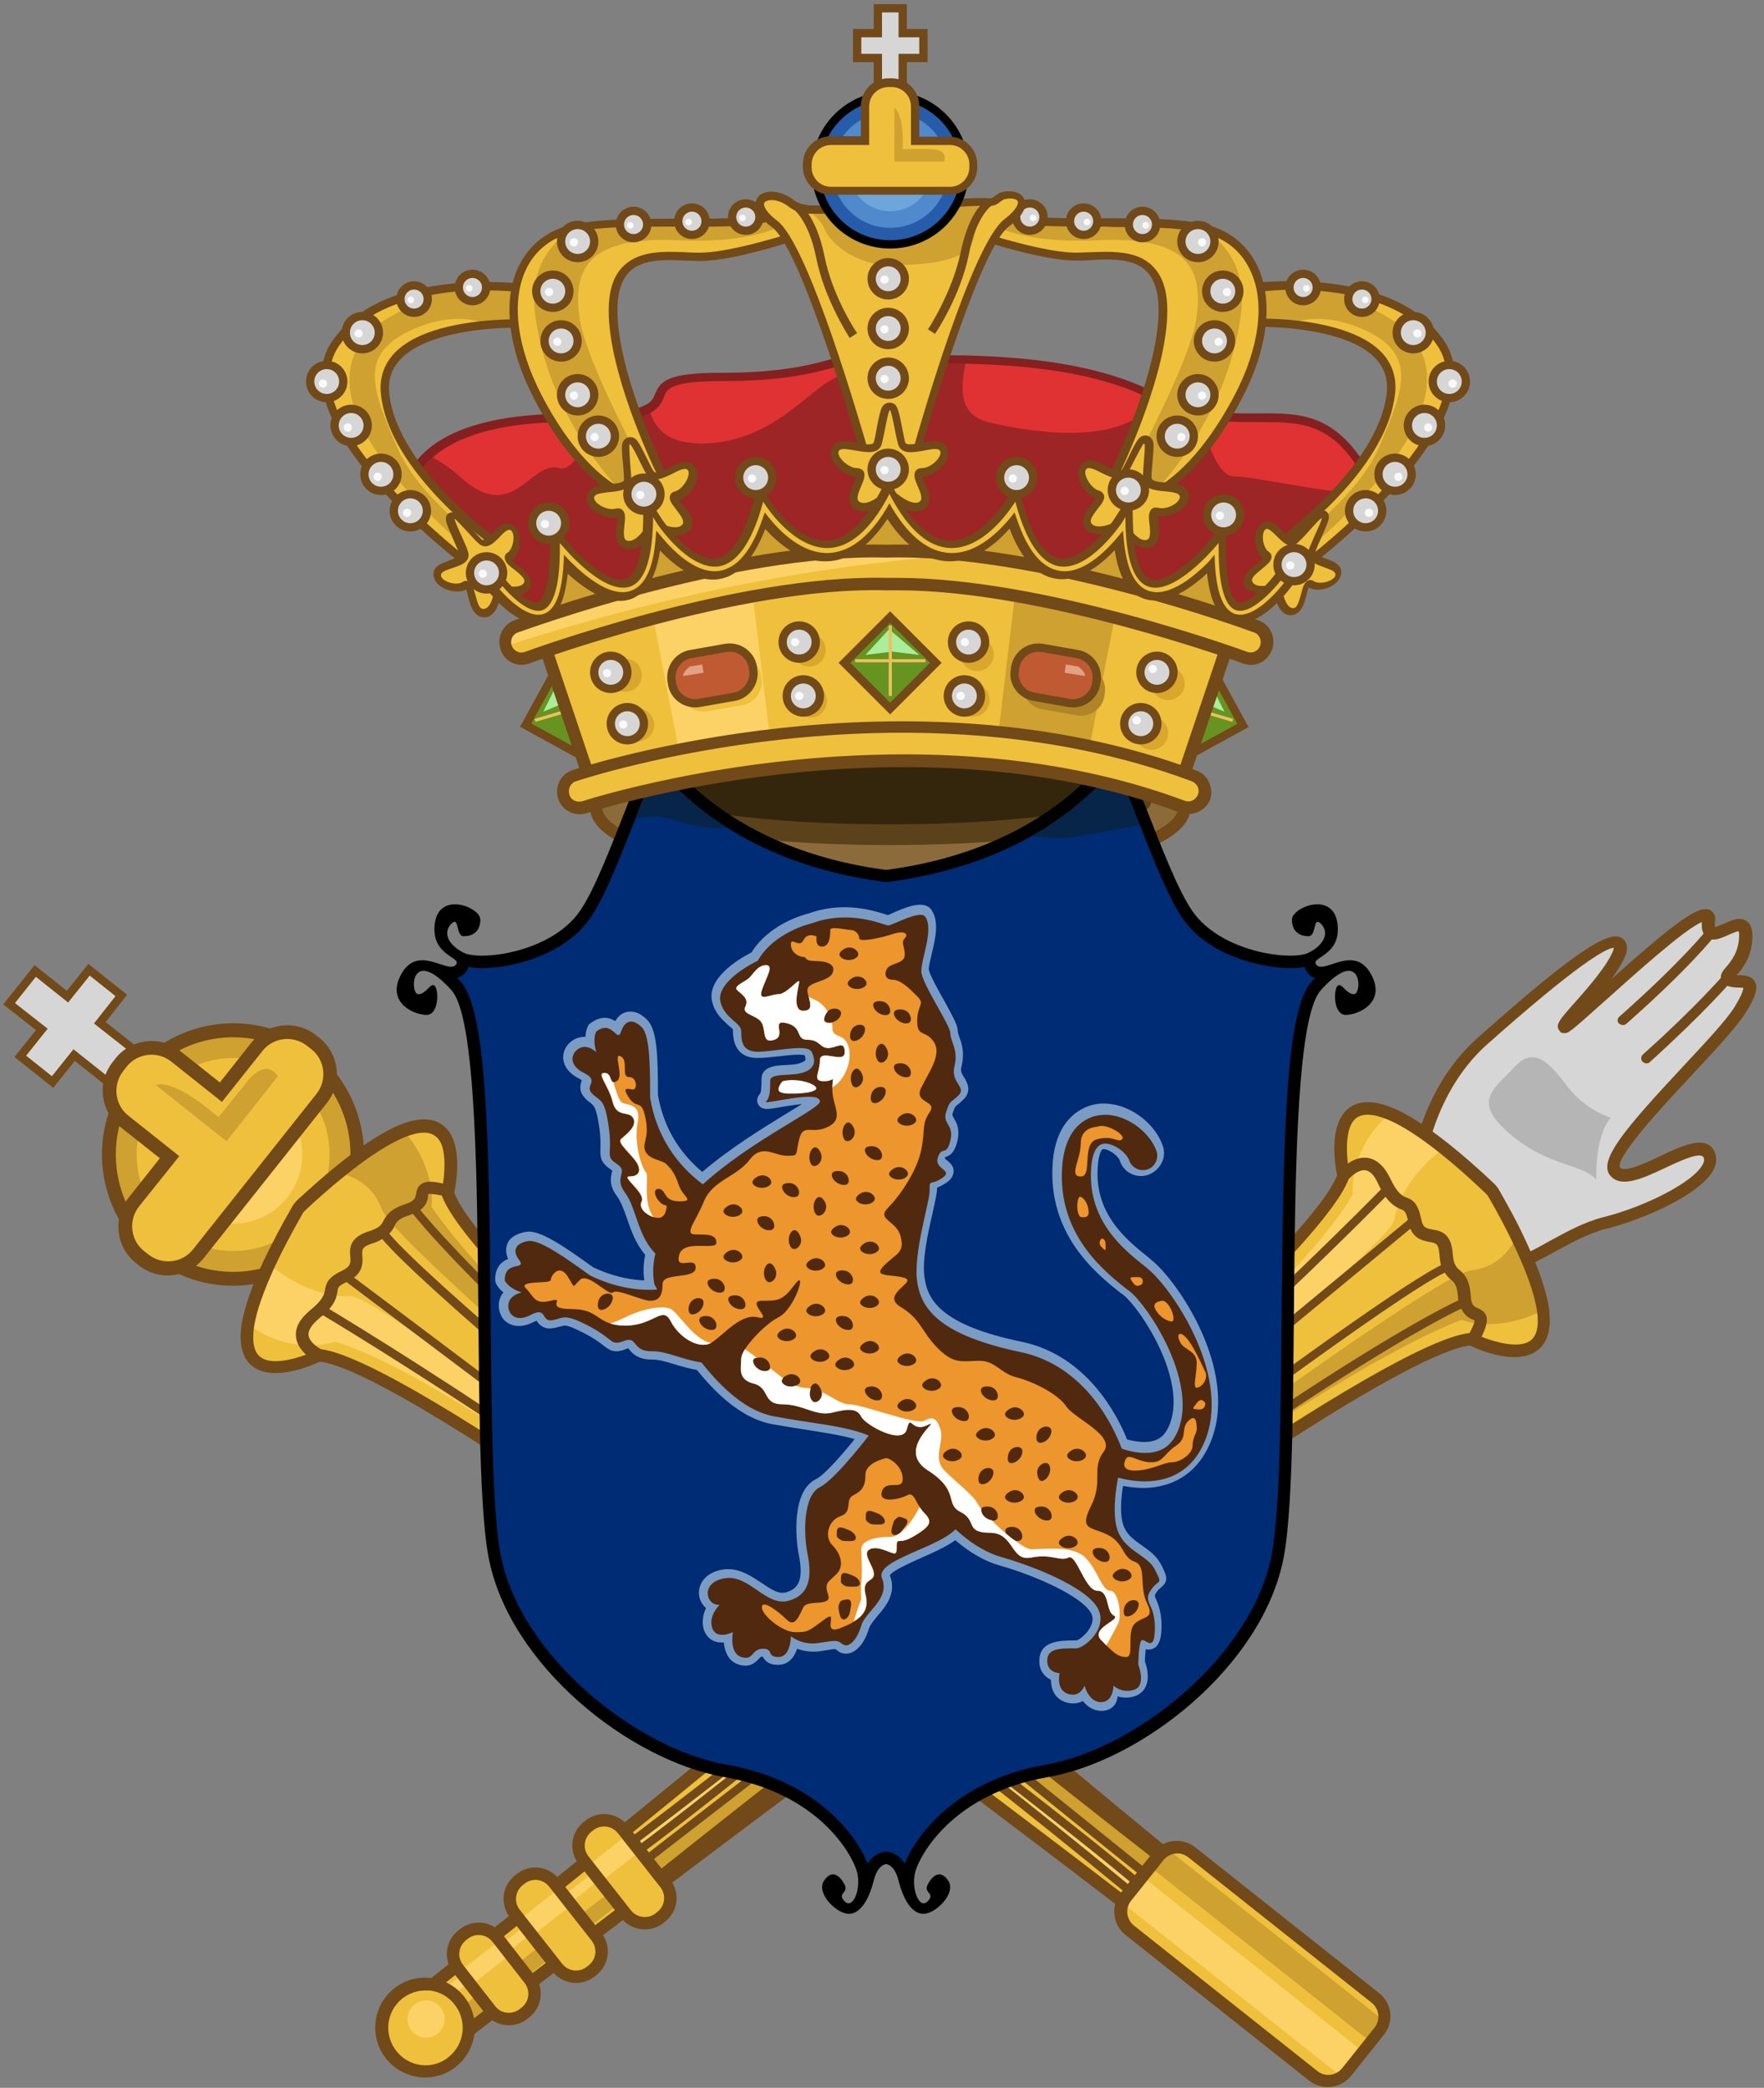 <?xml version="1.0" encoding="utf-8"?>
<!-- Generator: Adobe Illustrator 22.0.1, SVG Export Plug-In . SVG Version: 6.00 Build 0)  -->
<svg version="1.1" id="레이어_1" xmlns="http://www.w3.org/2000/svg" xmlns:xlink="http://www.w3.org/1999/xlink" x="0px"
	 y="0px" viewBox="0 0 426 504" style="enable-background:new 0 0 426 504;" xml:space="preserve">
<rect x="0" y="0" width="426" height="504" fill="#808080" stroke="none"/>
<style type="text/css">
	.st0{fill:#D6D6D6;stroke:#724918;stroke-width:2;stroke-miterlimit:10;}
	.st1{fill:#CEA130;}
	.st2{fill:#EFC03C;}
	.st3{fill:#FCD165;}
	.st4{fill:#724918;}
	.st5{fill:#D6D6D6;}
	.st6{fill:#B5B5B5;}
	.st7{fill:none;stroke:#724918;stroke-width:3;stroke-miterlimit:10;}
	.st8{fill:#8C6B3B;}
	.st9{fill:#5B421A;}
	.st10{fill:#33260D;}
	.st11{fill:#002B75;}
	.st12{fill:#7A9CC4;}
	.st13{fill:#51290F;}
	.st14{fill:#ED962E;}
	.st15{fill:#FFFFFF;}
	.st16{fill:#072549;}
	.st17{fill:#E03232;}
	.st18{fill:#9E2525;}
	.st19{fill:#842020;}
	.st20{fill:#F9F9F9;}
	.st21{fill:#265CAA;}
	.st22{fill:#5089CC;}
	.st23{fill:#6EA5DB;}
	.st24{fill:#679321;stroke:#724918;stroke-width:2;stroke-miterlimit:10;}
	.st25{fill:#AAED9A;}
	.st26{fill:none;stroke:#EDC05D;stroke-width:0.75;stroke-miterlimit:10;}
	.st27{fill:#D8A72B;}
	.st28{fill:#BF5A32;stroke:#724918;stroke-width:2;stroke-miterlimit:10;}
	.st29{fill:#E0A185;}
	.st30{fill:#AF8527;}
</style>
<g>
	<g>
		<polygon class="st0" points="21.5,234.1 16.3,240.6 8.5,234.4 2.2,242.3 10.1,248.5 4.9,255 12.7,261.2 17.9,254.7 31,265.1 
			37.2,257.2 24.1,246.9 29.3,240.3 		"/>
		<circle class="st1" cx="56.3" cy="278.7" r="30"/>
		<circle class="st2" cx="56.3" cy="278.7" r="23.3"/>
		<circle class="st3" cx="56.3" cy="278.7" r="16.7"/>
		<g>
			<path class="st4" d="M81.1,298.4c-10.9,13.7-30.8,16-44.5,5.1s-16-30.8-5.1-44.5c10.9-13.7,30.8-16,44.5-5.1
				C89.6,264.8,91.9,284.8,81.1,298.4z M34.1,261.1c-9.7,12.2-7.7,30.1,4.6,39.8s30.1,7.7,39.8-4.6s7.7-30.1-4.6-39.8
				S43.8,248.9,34.1,261.1z"/>
		</g>
		<path class="st2" d="M62,252.8l-8.6,10.9L42.5,255c-4.1-3.2-10-2.5-13.3,1.5l-0.7,0.9c-3.2,4.1-2.5,10,1.5,13.3l10.9,8.6
			l-8.6,10.9c-3.2,4.1-2.5,10,1.5,13.3l0.9,0.7c4.1,3.2,10,2.5,13.3-1.5l29.7-37.4c3.2-4.1,2.5-10-1.5-13.3l-0.9-0.7
			C71.2,248,65.2,248.7,62,252.8z"/>
		<g>
			<path class="st4" d="M78.9,266.3l-29.7,37.4c-3.8,4.8-10.8,5.6-15.6,1.8l-0.9-0.7C28,301,27.2,294,31,289.2l7.6-9.6L29,272
				c-4.8-3.8-5.6-10.8-1.8-15.6l0.7-0.9c3.8-4.8,10.8-5.6,15.6-1.8l9.6,7.6l7.6-9.6c3.8-4.8,10.8-5.6,15.6-1.8l0.9,0.7
				C81.9,254.4,82.8,261.4,78.9,266.3z M33.6,291.2c-2.7,3.4-2.1,8.3,1.3,10.9l0.9,0.7c3.4,2.7,8.3,2.1,10.9-1.3l29.7-37.4
				c2.7-3.4,2.1-8.3-1.3-10.9l-0.9-0.7c-3.4-2.7-8.3-2.1-10.9,1.3L53.6,266l-12.2-9.7c-3.4-2.7-8.3-2.1-10.9,1.3l-0.7,0.9
				c-2.7,3.4-2.1,8.3,1.3,10.9l12.2,9.7L33.6,291.2z"/>
		</g>
		<path class="st1" d="M50.2,267.6l2.6,2.1l7.3-9.1c0,0,4.1-5.2,7-0.8l-12.4,15.7l-17-13.5C37.7,261.9,41.1,260.3,50.2,267.6z"/>
		<path class="st2" d="M108.1,288c9.8,29.5,219.1,196.8,219.1,196.8l-8.7,11c0,0-210.6-165.8-241.5-168.6c0,0-20,9.9-17.1-7.5
			c0.6-3.6,2.2-8.3,5.1-14.5c1.8-3.8,4-8.1,6.8-13c0.3-0.5,0.6-0.9,1-1.3c3.2-3,6.1-5.6,8.8-7.8c6.8-5.6,11.9-8.7,15.8-10.2
			C113.1,266.7,108.1,288,108.1,288z"/>
		<path class="st1" d="M97.4,272.8c8.3,9.8,6.8,18.5,6.8,18.5c28.6,42,166.8,151.6,222.2,194.6l-2.6,3.2
			c-63.7-50.3-227.2-185-231.6-197.2c-1.9-5.3-6.1-7.8-10.6-8.9C88.4,277.5,93.5,274.3,97.4,272.8z"/>
		<path class="st3" d="M320,493.9c-60.7-48.9-199.8-158.6-239.1-170c0,0-10.3,3.7-21-4.2c0.6-3.6,2.2-8.3,5.1-14.5
			c3.9,3.2,11.4,8.1,19.7,7.7c9.5-0.5,170.1,126,237,179.1L320,493.9z"/>
		<path class="st4" d="M96.9,271.4c-4.3,1.7-9.7,5.2-16.2,10.5c-2.7,2.2-5.6,4.8-8.9,7.8c-0.5,0.5-1,1.1-1.3,1.7
			c-2.7,4.7-5,9.1-6.9,13.1c-2.8,6-4.5,11-5.2,14.9c-0.8,5,0.1,8.6,2.7,10.5c4.9,3.7,14-0.2,16.2-1.2
			c31.5,4.1,238.2,166.6,240.3,168.3l1.2,0.9l10.6-13.3l-1.2-0.9c-2.1-1.7-207.3-166-218.5-195.8c0.5-2.4,2.2-12-2.4-16
			C104.8,269.8,101.3,269.7,96.9,271.4z M318.3,493.7c-18.6-14.6-209.6-164.2-240.8-168c-0.9-0.5-2.8-1.8-3-3.4
			c-0.1-1.1,0.7-2.4,2.3-3.8c0.4-0.4,0.8-0.7,1.2-1c11.5,6.9,92.9,56.3,194.4,139.9l1.3-1.5C173.2,373.1,92.5,323.8,79.5,316
			c1.5-1.7,1.8-3,2-4.3c0.1-0.9,0.2-1.3,2.2-2.2c13.7,10.3,170.8,128,193.4,148.4l1.3-1.5c-22.3-20.1-175.4-134.9-192.9-148
			c2.2-1.7,2.1-3.8,2-5.2c-0.1-1.6-0.1-2.2,2.3-3c1-0.3,1.9-0.7,2.5-1.1c17.8,21.2,179.5,150.8,186.6,156.4l1.3-1.6
			c-1.7-1.4-168.7-135.2-186.2-156.1c0.6-0.6,1-1.2,1.3-1.9c0.5-1,0.9-1.7,3.7-2.6c0.3-0.1,0.5-0.2,0.7-0.3
			c4.7,5.9,40.1,47.8,184,159.7l0.6-0.8c20.7,17,36.1,29.4,40.8,33.1L318.3,493.7z M252.7,425.8
			c-115.4-91.7-146.3-127.7-151.2-133.7c1.6-1.2,1.8-2.6,1.9-3.5c0-0.1,0-0.3,0.1-0.4c0.3,0,1.2,0,3.2,0.4
			C113.5,307.3,191.5,374.8,252.7,425.8z M107,285.7c-2.8-0.6-4.2-0.6-5.2,0.1c-1,0.6-1.2,1.7-1.3,2.4c-0.2,0.9-0.3,1.7-2.4,2.4
			c-3.7,1.2-4.7,2.6-5.5,4.1c-0.5,1-0.9,1.7-3.7,2.6c-4.6,1.5-4.5,4.2-4.3,6.1c0.1,1.5,0.1,2.3-1.9,3.3c-3.4,1.6-3.9,2.9-4.2,4.6
			c-0.2,1.1-0.4,2.4-3.6,5c-2.5,2.1-3.7,4.2-3.4,6.5c0.2,1.8,1.3,3.2,2.4,4.2c-3.4,1.3-8.5,2.5-11,0.6c-1.6-1.2-2.1-3.8-1.5-7.6
			c0.6-3.7,2.3-8.4,4.9-14.1c1.8-3.9,4.1-8.2,6.7-12.8c0.2-0.4,0.5-0.7,0.8-1c3.2-3,6.1-5.5,8.8-7.7c6.2-5.1,11.4-8.4,15.4-10
			c3.4-1.3,5.8-1.3,7.3,0C107.8,276.3,107.5,282.1,107,285.7z"/>
		<path class="st2" d="M287.8,447.1l44.4,35.2c1.7,1.3,2.4,3.5,2,5.5c-0.2,0.9-0.5,1.8-1.1,2.5l-7.9,9.9c-0.4,0.5-0.8,0.8-1.2,1.1
			c-2,1.4-4.7,1.3-6.7-0.2l-44.4-35.2c-2-1.6-2.6-4.2-1.8-6.5c0.2-0.5,0.5-1,0.8-1.5l7.9-9.9c0.6-0.8,1.4-1.3,2.2-1.7
			C283.8,445.6,286.1,445.8,287.8,447.1z"/>
		<path class="st1" d="M282,446.4l52.2,41.4c-0.2,0.9-0.5,1.8-1.1,2.5l-2.1,2.6l-53.3-42.3l2.1-2.6
			C280.4,447.3,281.1,446.7,282,446.4z"/>
		<path class="st3" d="M275.9,453l53.3,42.3l-3.9,5c-0.4,0.5-0.8,0.8-1.2,1.1l-52.9-41.9c0.2-0.5,0.5-1,0.8-1.5L275.9,453z"/>
		<path class="st4" d="M334.2,491.2l-7.9,9.9c-2.5,3.1-7,3.6-10.1,1.2l-44.4-35.2c-3.1-2.5-3.6-7-1.2-10.1l7.9-9.9
			c2.5-3.1,7-3.6,10.1-1.2l44.4,35.2C336.2,483.6,336.7,488.1,334.2,491.2z M273.1,458.9c-1.4,1.8-1.1,4.4,0.7,5.9l44.4,35.2
			c1.8,1.4,4.4,1.1,5.9-0.7l7.9-9.9c1.4-1.8,1.1-4.4-0.7-5.9l-44.4-35.2c-1.8-1.4-4.4-1.1-5.9,0.7L273.1,458.9z"/>
	</g>
	<g>
		<g>
			<g>
				<path class="st5" d="M342.1,283.8c0,0,1.5-19.5,15.9-32.2c14.4-12.8,35.3-30.7,33.3-21.6c-2.5,6.5-14,17.1-13.3,18
					c0.7,0.9,35.7-34.1,34.7-25.7c-1,8.4,9-4,9,3.6c-0.1,7.7-6.3,9.5-3.8,10.6s7.9-1.6,2.6,7.1s-34,34.3-30.3,39
					c3.7,4.7,19.9-9.5,22.7-4.1c2.8,5.5-13.6,13.7-25.1,16.6c-11.4,2.9-20.3,12.9-27.6,9.5C352.8,301.3,342.1,283.8,342.1,283.8z"/>
				<path class="st4" d="M348.7,295.9c-4.2-5.4-7.6-10.9-7.9-11.3l-0.3-0.4l0-0.5c0.1-0.8,1.7-20.2,16.4-33.2
					c25-22.3,31.8-25.7,34.7-24.1c0.8,0.5,1.7,1.5,1.1,3.9l-0.1,0.2c-0.7,1.8-2,3.9-3.5,5.9c16-14.3,21.3-18,23.9-16.7
					c0.5,0.3,1.4,1,1.2,2.7c-0.1,0.7-0.1,1.1,0,1.4c0.5-0.1,1.5-0.6,2.1-0.8c1.8-0.8,3.8-1.8,5.4-0.7c1.5,1,1.5,3,1.5,3.7
					c0,5-2.5,7.9-3.8,9.4c0,0,0,0,0,0c0.2,0,0.5,0,0.7,0c1.2,0.1,2.9,0.1,3.7,1.6c0.8,1.5,0.2,3.6-2.2,7.4c-2.1,3.4-7.4,9.1-13,15.1
					c-6.5,6.9-18.5,19.8-17.4,22.3c1.1,1.4,6.3-1.1,9.7-2.7c5.4-2.6,11.1-5.2,13.1-1.2c0.4,0.9,0.8,2.3,0,4.1
					c-2.8,6.2-17.2,12.4-26,14.6c-4.4,1.1-8.5,3.4-12.4,5.5c-5.8,3.2-11.2,6.2-16.3,3.9C356,304.5,352.1,300.2,348.7,295.9z
					 M343.6,283.4c1.7,2.7,10.9,17,17.1,20c3.6,1.7,8.2-0.8,13.5-3.8c3.9-2.1,8.3-4.6,13.1-5.8c9.7-2.4,22-8.5,24-12.9
					c0.4-0.8,0.2-1.3,0.1-1.5c-0.7-1.5-5.8,0.9-9.2,2.5c-5.3,2.5-10.8,5.1-13.4,1.8c-2.8-3.6,3.5-11.1,17.6-26.2
					c5.5-5.9,10.7-11.4,12.6-14.6c1.7-2.8,2-4,2-4.4c-0.3-0.1-0.8-0.1-1.2-0.1c-0.9,0-1.9-0.1-2.8-0.5c-0.8-0.4-1.2-0.9-1.4-1.6
					c-0.2-1.1,0.5-2,1.3-2.9c1.2-1.4,3-3.6,3.1-7.5c0-0.7-0.1-1-0.1-1.1c-0.5,0-1.8,0.6-2.5,0.9c-1.8,0.8-3.7,1.7-5.2,0.6
					c-1.2-0.9-1.3-2.4-1.2-3.7c-4,1.5-16.9,13.2-23.4,19c-8.5,7.6-8.9,7.9-9.9,7.8l-0.7-0.1l-0.4-0.5c-1.1-1.4,0-2.6,3.9-7
					c3.3-3.7,7.7-8.8,9.1-12.4c0.1-0.3,0.1-0.5,0.1-0.6c-1.8,0.1-8.4,3.6-31,23.7C346.4,263.8,344,280.4,343.6,283.4z"/>
			</g>
			<g>
				<path class="st4" d="M390.9,247c-0.4-0.5-0.3-1.2,0.2-1.6c15-13.3,21.1-20.9,21.1-21c0.4-0.5,1.2-0.6,1.7-0.2
					c0.5,0.4,0.6,1.2,0.2,1.7c-0.2,0.3-6.2,7.9-21.4,21.3C392.2,247.6,391.4,247.5,390.9,247C390.9,247,390.9,247,390.9,247z"/>
			</g>
			<g>
				<path class="st4" d="M396.6,256.2c-0.4-0.5-0.3-1.2,0.1-1.6c13.2-11.8,19.5-19.3,19.6-19.3c0.4-0.5,1.2-0.6,1.7-0.1
					c0.5,0.4,0.6,1.2,0.1,1.7c-0.1,0.1-6.5,7.6-19.8,19.6C397.9,256.8,397.1,256.8,396.6,256.2C396.7,256.3,396.6,256.2,396.6,256.2
					z"/>
			</g>
			<path class="st6" d="M389,269.8c0,0-5.8-1.6-10.2-7.2c-4.4-5.7-8.1-10.4-13.1-5c-4.9,5.4-10.4,8.1-1.1,16.1
				c9.3,8,17.9,7.3,20.9,11.1C385.5,284.8,385,274.5,389,269.8z"/>
		</g>
		<path class="st2" d="M355.3,323.2c-31,2.7-242.8,167.5-242.8,167.5l-8.6-11c0,0,210.5-166.4,220.5-195.8c0,0-5-21.8,11.3-14.9
			c3.3,1.4,7.6,4,13,8.3c3.2,2.6,6.9,5.8,11,9.6c0.4,0.4,0.8,0.8,1,1.3c2.2,3.8,4,7.3,5.5,10.4c3.8,7.9,5.7,13.6,6.3,17.7
			C374.8,333,355.3,323.2,355.3,323.2z"/>
		<path class="st1" d="M372.6,316.3c-11.5,5.8-19.6,2.3-19.6,2.3c-47.6,18.1-186.5,127.1-241.3,170.9l-2.5-3.2
			c63.9-50.3,233.1-178.1,246-179.6c5.6-0.6,9.1-4.1,11.1-8.2C370.1,306.5,372,312.2,372.6,316.3z"/>
		<path class="st3" d="M105.4,481.5c61.8-47.7,201-157.5,221.3-193.2c0,0-1.2-10.9,9-19.5c3.3,1.4,7.6,4,13,8.3
			c-4,3.1-10.6,9.2-12,17.4c-1.7,9.4-162.3,136.2-229.7,189L105.4,481.5z"/>
		<path class="st4" d="M374.1,316.1c-0.6-4.6-2.8-10.7-6.4-18.2c-1.5-3.2-3.4-6.6-5.6-10.5c-0.3-0.6-0.8-1.2-1.3-1.7
			c-3.9-3.7-7.7-7-11.1-9.7c-5.2-4.1-9.6-7-13.3-8.5c-4.7-2-8.4-1.9-10.9,0.2c-4.7,4-3.1,13.6-2.6,16
			C311.5,313.4,105,476.8,102.9,478.5l-1.2,0.9l10.5,13.4l1.2-0.9c2.1-1.6,210-163.2,241.6-167.1c2.2,1.1,11.2,4.9,16.1,1.3
			C373.7,324.3,374.7,320.9,374.1,316.1z M106,479.9c18.6-14.7,208.8-165.8,219.7-195.3c0.7-0.7,2.4-2.3,4-2.1
			c1.1,0.1,2.2,1.2,3.1,3.2c0.2,0.5,0.5,1,0.7,1.4c-9.4,9.6-76.5,77.3-181.5,156.7l1.2,1.6c103.9-78.6,170.8-145.7,181.4-156.5
			c1.3,1.8,2.5,2.5,3.7,3c0.8,0.3,1.2,0.5,1.7,2.6c-13.2,10.9-164.5,136.5-189.6,153.7l1.1,1.7c24.8-17.1,172.2-139.3,189.1-153.3
			c1.1,2.6,3.2,2.9,4.6,3.2c1.6,0.3,2.2,0.4,2.4,2.9c0.1,1.1,0.2,2,0.4,2.7C323.3,317.8,159.5,445,152.3,450.6l1.2,1.6
			c1.8-1.4,170.9-132.8,195.4-145c0.4,0.7,1,1.3,1.5,1.7c0.8,0.7,1.5,1.3,1.7,4.2c0,0.3,0,0.5,0.1,0.8
			c-6.8,3.2-55.9,27.9-198.4,141.9l0.6,0.8c-21.3,16.2-37,28.3-41.7,32L106,479.9z M187.4,431.9c116.2-91,158.5-112.7,165.5-116
			c0.8,1.8,2.1,2.4,2.9,2.7c0.1,0,0.2,0.1,0.3,0.2c0,0.3-0.2,1.1-1.2,3C335.3,323.9,251.3,384.1,187.4,431.9z M357.8,322.7
			c1.2-2.5,1.5-4,1.1-5.1c-0.4-1.1-1.4-1.5-2-1.8c-0.9-0.4-1.6-0.7-1.7-2.9c-0.3-3.9-1.4-5.2-2.7-6.3c-0.8-0.7-1.5-1.3-1.7-4.2
			c-0.4-4.9-3.1-5.3-4.9-5.6c-1.5-0.3-2.3-0.4-2.7-2.6c-0.8-3.7-1.9-4.5-3.5-5.1c-1-0.4-2.2-0.9-4-4.7c-1.4-2.9-3.3-4.6-5.5-4.9
			c-1.8-0.2-3.5,0.5-4.7,1.4c-0.4-3.6-0.5-8.9,1.9-10.9c1.6-1.3,4.2-1.2,7.8,0.3c3.4,1.4,7.7,4.2,12.6,8.1c3.4,2.7,7,5.9,10.9,9.6
			c0.3,0.3,0.6,0.6,0.8,1c2.2,3.8,4,7.2,5.5,10.3c3.5,7.2,5.6,13,6.2,17.3c0.5,3.6-0.1,6-1.7,7.1C366.7,325.6,361.1,324,357.8,322.7
			z"/>
		<circle class="st2" cx="102.7" cy="489.5" r="10.5"/>
		<path class="st4" d="M102.7,501.5c-0.5,0-1,0-1.5-0.1c-3.2-0.4-6-2-8-4.5c-4.1-5.2-3.2-12.8,2-16.9c2.5-2,5.7-2.9,8.9-2.5
			c3.2,0.4,6,2,8,4.5c4.1,5.2,3.2,12.8-2,16.9l0,0C108,500.6,105.4,501.5,102.7,501.5z M102.7,480.5c-2,0-3.9,0.7-5.5,1.9
			c-3.9,3.1-4.6,8.7-1.5,12.7c1.5,1.9,3.6,3.1,6,3.4c2.4,0.3,4.8-0.4,6.6-1.9c3.9-3.1,4.6-8.7,1.5-12.7c-1.5-1.9-3.6-3.1-6-3.4
			C103.4,480.5,103,480.5,102.7,480.5z"/>
		<circle class="st3" cx="102.9" cy="487.4" r="4.5"/>
		<path class="st2" d="M159.7,462.6l-0.5,0.4c-2.5,1.9-6,1.5-8-1l-10.3-13.1c-1.9-2.5-1.5-6,1-8l0.5-0.4c2.5-1.9,6-1.5,8,1
			l10.3,13.1C162.6,457.1,162.1,460.7,159.7,462.6z"/>
		
			<rect x="142.3" y="446.1" transform="matrix(0.787 -0.617 0.617 0.787 -245.24 187.093)" class="st3" width="12" height="5"/>
		<path class="st7" d="M151.2,462.1l-10.3-13.1c-1.9-2.5-1.5-6,1-8l0.5-0.4c2.5-1.9,6-1.5,8,1l10.3,13.1c1.9,2.5,1.5,6-1,8l-0.5,0.4
			C156.7,465,153.1,464.5,151.2,462.1z"/>
		<path class="st2" d="M143.1,475.6l-0.5,0.4c-2.5,1.9-6,1.5-8-1l-10.3-13.1c-1.9-2.5-1.5-6,1-8l0.5-0.4c2.5-1.9,6-1.5,8,1
			l10.3,13.1C146,470.1,145.6,473.7,143.1,475.6z"/>
		
			<rect x="125.7" y="459.1" transform="matrix(0.787 -0.617 0.617 0.787 -256.772 179.647)" class="st3" width="12" height="5"/>
		<path class="st7" d="M134.6,475l-10.3-13.1c-1.9-2.5-1.5-6,1-8l0.5-0.4c2.5-1.9,6-1.5,8,1l10.3,13.1c1.9,2.5,1.5,6-1,8l-0.5,0.4
			C140.1,477.9,136.6,477.5,134.6,475z"/>
		<path class="st2" d="M126.9,485.8l-0.5,0.4c-2.5,1.9-5.8,1.8-7.5-0.3l-8.8-11.3c-1.7-2.1-1-5.4,1.5-7.3l0.5-0.4
			c2.5-1.9,5.8-1.8,7.5,0.3l8.8,11.3C130,480.5,129.4,483.8,126.9,485.8z"/>
		
			<rect x="111.1" y="471.7" transform="matrix(0.787 -0.617 0.617 0.787 -267.408 173.225)" class="st3" width="12" height="4.3"/>
		<path class="st7" d="M118.4,485.2l-7.8-10c-1.9-2.5-1.5-6,1-8l0.5-0.4c2.5-1.9,6-1.5,8,1l7.8,10c1.9,2.5,1.5,6-1,8l-0.5,0.4
			C123.9,488.1,120.3,487.7,118.4,485.2z"/>
	</g>
	<ellipse class="st8" cx="215" cy="195" rx="71" ry="17"/>
	<ellipse class="st9" cx="215" cy="193.5" rx="63" ry="10.5"/>
	<path class="st4" d="M215,213.5c-35.1,0-72.5-6.5-72.5-18.5s37.4-18.5,72.5-18.5s72.5,6.5,72.5,18.5S250.1,213.5,215,213.5z
		 M215,179.5c-41,0-69.5,8.2-69.5,15.5s28.5,15.5,69.5,15.5c41,0,69.5-8.2,69.5-15.5S256,179.5,215,179.5z"/>
	<ellipse class="st10" cx="215" cy="188.5" rx="63" ry="10.5"/>
	<path d="M331,235c-4-7-11,0-13-2s6-2,5-10s-11-4-11-1s2,4,4,4s1-5,3-3s1,5-3,7s-21,0-28-10s-16-42-19-39s-17,24-55,29
		c-38-5-52-26-55-29s-12,29-19,39s-24,12-28,10s-5-5-3-7s1,3,3,3s4-1,4-4s-10-7-11,1s7,8,5,10s-9-5-13,2s3,10,6,10s3-6,2-7s-2,2-4,2
		s-2-12,8-1s4,111,9,137s34,49,57,53s31,19,32,23s-1,9-3,7s1-2,0-4s-3-4-5-1s3,8,6,8s5-4,6-8s3-4,3-4s2,0,3,4s3,8,6,8s8-5,6-8
		s-4-1-5,1s2,2,0,4s-4-3-3-7s9-19,32-23s52-27,57-53s-1-126,9-137s10,1,8,1s-3-3-4-2s-1,7,2,7S335,242,331,235z"/>
	<path class="st11" d="M317.6,236.1c-0.3,0.3-0.5,0.5-0.8,0.8c-6.2,6.8-6.9,35.2-7.3,81c-0.2,24.2-0.4,47.1-2.4,57.5
		c-4.7,24.3-32.7,46.8-54.6,50.6c-22.1,3.9-31.6,17.7-34,23.9c-1.8-2.8-4.2-2.9-4.5-2.9s-2.7,0.1-4.5,2.9c-2.3-6.2-11.8-20-34-23.9
		c-21.9-3.8-49.9-26.3-54.6-50.6c-2-10.4-2.2-33.3-2.4-57.5c-0.4-45.8-1.1-74.1-7.3-81c-0.3-0.3-0.5-0.6-0.8-0.8
		c0.8-0.3,1.3-0.7,1.7-1c0.6-0.6,0.9-1.2,1-1.7c1,0.2,2,0.3,3.3,0.3c6.1,0,19.4-2.5,26.1-12c3.4-4.9,7-14.1,10.5-22.9
		c0.2-0.4,0.3-0.8,0.5-1.2c1.7-4.4,3.8-9.6,5.3-12.4c2.8,3.3,8.1,9.1,16.8,14.6c8.8,5.6,21.2,10.9,38.1,13.1c0.1,0,0.3,0,0.4,0
		s0.3,0,0.4,0c14.9-2,26.2-6.3,34.7-11.1c10.8-6.1,17-13,20.2-16.6c1.6,3,3.9,9,5.7,13.6c0,0.1,0.1,0.3,0.2,0.4
		c3.4,8.7,7,17.7,10.3,22.5c6.6,9.5,19.9,12,26.1,12c1.2,0,2.3-0.1,3.3-0.3c0.2,0.5,0.5,1.1,1,1.7
		C316.3,235.5,316.8,235.9,317.6,236.1z"/>
	<path class="st12" d="M266,413c-2,0-3.5-1.1-4.5-2.4c-0.6,0.4-1.4,0.6-2.4,0.6c-0.6,0-1.2-0.1-1.8-0.3c-2.7-0.9-3.5-3.3-3.5-5.4
		c-1.5-0.7-2.8-2.1-2.8-4.5c0-5,5-5,9-5c0.5-0.1,2.6-1.5,3.5-3.6c0.5-1.2,0.5-2.3-0.2-3.3c-2.5-3.9-13.1-8.7-21.9-11.2
		c-3.6-1-7.2-3.1-10.7-6.1c-2.2,1.6-5.3,3-8.3,4.3c-2.6,1.2-7,3.1-7.5,4.2c1.7,4.3-1,7.5-3,9.8c-0.9,1.1-1.7,2.1-2,2.9
		c-1.1,3.8-3.3,6.2-5.6,6.2c-0.7,0-1.4-0.2-2-0.7c-0.1-0.1-0.5-0.4-0.6-0.4l0,0c0,0,0,0-0.1,0c-0.4,0-1.1,0.1-2.2,0.3l-1.3,0.2
		c-0.6,0.1-1.2,0.1-1.8,0.1c-1.5,0-2.8-0.3-3.8-0.7c-0.7,2.2-2.2,3.9-4.6,3.9c-2.3,0-3.2-1-3.7-2c0,0,0,0,0,0c-0.5,0-0.5,0.1-1,0.6
		c-0.6,0.6-1.5,1.6-3.2,1.6c-0.5,0-1.1-0.1-1.7-0.3c-2.4-0.8-3.3-3.1-3.5-5.3c-0.2,0-0.3,0-0.5,0c-2.1,0-3.6-1.1-4.3-3
		c-0.6-1.9-0.2-3.8,0.5-5.3c-0.9-0.8-1.6-2-1.7-3.3c-0.2-2.5,1.5-5.3,5.7-6c0.5-0.1,0.9-0.1,1.4-0.1c3.1,0,5.7,1.8,8,3.3
		c1.8,1.2,3.5,2.4,5,2.4c0.3,0,0.6,0,0.9-0.1c2.8-0.8,4.4-2.7,3.1-9.1c-0.8-4.1-1.7-15.3,4.1-18.2c1.7-0.8,5.1-4.4,9.4-9.7
		c-3.1-0.9-6.5-1.4-10.7-2.1c-2.7-0.4-5.7-0.9-9.2-1.5c-6-1.1-12.1-5.5-18.2-13.1c-1.8-0.3-3.6-0.8-5.2-1.3c-2-0.6-3.9-1.2-5.4-1.2
		l-0.3,0c-3.4,0-4.7-1.5-5.5-2.5c-0.1-0.1-0.1-0.2-0.2-0.2c-0.1,0-0.2,0-0.3,0.1c-1.1,0.4-1.8,0.6-2.5,0.6c-1.4,0-2.3-0.7-3.3-1.5
		c-0.9-0.7-2.1-1.6-4.4-2.8c-2.5-1.3-4-1.9-4.8-1.9c-0.3,0-0.5,0.1-1,0.2c-0.5,0.1-1,0.3-1.8,0.4c-0.3,0-0.5,0.1-0.8,0.1
		c-1.9,0-2.8-1.2-3.2-1.9c-0.2,0.1-0.4,0.2-0.7,0.3c-1.3,0.7-2.5,1-3.6,1c-1.5,0-2.8-0.6-3.7-1.6c-0.9-1.1-1.3-2.7-1.1-4.2
		c0.2-0.9,0.5-1.7,1.1-2.3c-0.7-0.5-1.3-1.2-1.8-2.1c-0.1-0.3-0.2-0.6-0.2-0.9c-0.1-3.2,1.7-4.5,3.1-5.1c-0.7-1.6-0.5-2.8-0.2-3.6
		c0.4-1.1,1.6-2.4,4.4-2.9c0.2,0,0.5-0.1,0.7-0.1c3.3,0,8.4,3.4,15.6,8.6c4,1.9,8.1,3,12.4,3.2c-0.3-2-0.2-4.1,0.2-6.2
		c-2.3-2.7-3.4-5.9-4.4-8.8c-0.7-2-1.4-3.9-2.3-5.2c-2-2.6-1.7-4.5-1.3-6c0-0.1,0.1-0.2,0.1-0.3c-0.1,0-0.1-0.1-0.3-0.2
		c-2.5-1.7-2.7-2.9-2.6-5.2c0-1.1,0.1-2.6-0.3-5.2c-0.7-4.6-1.2-5-2-5.7c-0.4-0.3-0.9-0.6-1.4-1.2c-1.7-1.7-1.1-3.5-0.8-4.3
		c-0.1-0.1-0.3-0.2-0.6-0.4c-3.4-1.7-3.9-4-3.9-5.2c0-1.8,1.1-3.5,2.9-4.4c0.7-0.3,1.4-0.5,2.1-0.5c0.1,0,0.3,0,0.4,0
		c0-0.9,0.2-1.8,0.6-2.6c0.1-0.3,0.3-0.5,0.6-0.7c1.1-0.8,2.3-1.3,3.4-1.3c1.1,0,1.9,0.4,2.6,0.8c1.1-2,2.7-2.3,3.7-2.3
		c1.4,0,2.7,0.7,4,2c2.4,2.4,2.6,8.8,2.6,18.2c1.6,9.2,6.5,15,10.7,18.5c6.8-5.8,14.8-10.7,20.2-14c1.3-0.8,2.8-1.7,3.9-2.4
		c-1.7,0.2-3.8,0.5-5.4,0.8c-1.7,0.3-2.6,0.4-3.2,0.4c-1.4,0-1.9-0.9-2.1-1.3c-0.3-0.8-0.1-1.7,0.5-2.3c0.4-0.4,0.4-2.4,0.4-3.6
		c0-3.1,3.5-3.3,5.9-3.4c1.2-0.1,2.6-0.1,3.5-0.5c0.8-0.3,1.1-0.5,1.2-0.7c0.1-0.2,0-0.6-0.2-1.2c-0.2,0-0.6-0.1-1.3-0.1
		c-1.4,0-3.3,0.2-5,0.4c-1.9,0.2-3.6,0.4-5,0.4c-5.9,0-6-5-6-6.9c-0.2-0.2-0.7-0.7-1.1-1c-1.3-1.2-3.2-2.8-3.9-5.6
		c-1.4-5.5,5.8-10.1,9.5-12c4.3-6.9,12.6-9.1,13.8-9.4c2.8-1,5.7-1.5,8.7-1.5c4.5,0,8.1,1.2,9.8,1.7c0.2,0.1,0.4,0.1,0.6,0.2
		c0.4-0.1,0.9-0.4,1.4-0.6c2.5-1.1,4.7-1.9,6.4-1.9c1.8,0,2.6,0.9,2.9,1.5c1.7,2.7,0.8,6.8-0.1,10.4c-0.3,1.4-0.7,2.9-0.7,3.6
		c0,1.1,2.5,5.5,3.8,7.8c2.3,4.2,3.2,5.9,3.2,7.2c0,0.4,0.2,0.9,0.4,1.5c0.6,1.6,1.3,3.8,0.5,7c-0.3,1.2,0.1,1.9,0.7,2.8
		c0.6,1,1.9,3.1-0.2,5.2c-0.7,0.7-1.2,1.1-1.6,1.4c-0.4,0.3-0.5,0.4-1,1.8c-0.2,0.6-0.1,0.7,0.3,1.4c0.6,1,1.5,2.6,0.8,5.5
		c-0.6,2.3-1.4,3.4-2.9,3.8c0,0.1-0.1,0.2-0.1,0.3c0,0.1,0,0.1,0,0.1c0,0.1,0.4,0.3,0.6,0.5c0.6,0.5,1.6,1.3,1.5,2.7
		c-0.1,1.3-1.1,2.2-1.9,2.7c-0.9,0.6-1.6,0.9-2.1,1.1c0,0.1,0,0.2,0,0.2c0,1.2-0.5,3.2-1.1,6c-1.1,4.8-2.6,11.4-1.9,15.7
		c0.8,5.3,4.1,11.3,23.4,15.3c15.9,3.3,23.2,17.9,25.5,23.6c1.2,0.3,2.7,0.6,4.2,0.6c1.1,0,2-0.2,2.8-0.5c1.5-0.6,2.6-1.9,3.4-4.1
		c3.9-10.8-7.1-27.5-11.3-30.9l-0.7-0.5c-5.7-4.5-17.5-13.9-16.4-31.1c0.8-12.2,8.5-14.2,10.8-14.5c0.5-0.1,1-0.1,1.5-0.1
		c6.8,0,12.7,5.3,14.3,10.2c0.5,1.4,0.4,2.9-0.3,4.2c-0.7,1.3-1.8,2.3-3.2,2.8c-0.6,0.2-1.2,0.3-1.7,0.3c-2.4,0-4.5-1.5-5.2-3.8
		c-0.3-0.9-2.4-2.7-3.9-2.7c-0.1,0-0.1,0-0.2,0c-0.2,0-1,1.1-1.2,4.3c-0.8,11.5,7.1,17.7,12.2,21.8l0.7,0.6
		c6.5,5.2,20.8,26.3,14.7,43.1c-1.9,5.2-5.1,8.8-9.7,10.7c-2.1,0.8-4.4,1.3-6.9,1.3c-1.6,0-3.2-0.2-4.9-0.5
		c-0.5,3.1-0.6,5.8-0.3,7.9c0.5,3.4,2.5,4.8,4.9,6.5c1.7,1.2,3.4,2.4,4.5,4.4c1.4,2.7,2.1,4.1,0.1,5.7c-0.3,0.3-0.7,0.5-1.2,1.3
		c-0.4,0.7-0.4,0.7,0,1.6c0.5,1.2,1.3,3,1.3,6.3c0,1.6,0,5.8-3.1,5.8c-0.3,0-0.5,0-0.7-0.1c-0.1,0.8-0.2,1.9-0.2,3
		c0.4,1.1,1.2,3.9,0.2,6c-0.5,1.1-1.4,1.9-2.5,2.3c-0.8,0.3-1.5,0.4-2.3,0.4c-0.7,0-1.4-0.1-2-0.3C269.7,411.6,268.3,413,266,413z"
		/>
	<path class="st13" d="M277.2,306.3l-0.7-0.6c-5.2-4.1-13.8-11-13-23.5c0.1-2.2,0.7-5.8,3-6.1c2.3-0.3,5.5,2.1,6.2,4
		c0.6,1.8,2.6,2.8,4.4,2.2c1.8-0.6,2.8-2.6,2.2-4.4c-1.6-4.7-7.8-9.5-13.7-8.7c-2.5,0.3-8.4,2.2-9.1,12.6
		c-1.1,16.2,10.2,25.1,15.6,29.4l0.7,0.5c4.6,3.7,16.1,21.3,11.9,33.1c-1,2.7-2.5,4.5-4.6,5.3c-2.9,1.2-6.7,0.5-9.2-0.4
		c-1.9-5.1-8.7-20-24.4-23.3c-19-4-24-10-25-17s3-19,3-22s0-1,3-3s-2-2-1-5s2,0,3-4s-2-4-1-7s1-2,3-4s-2-3-1-7s-1-6-1-8s-7-12-7-15
		s3-10,1-13c-1-2-8,2-9,2s-9-4-18.5-0.5c0,0-9,2-13,9c-4,2-10,6-9,10s5,5,5,7s0,5,4,5s12-2,13,0s1,4-2,5s-8,0-8,2s0,4-1,5s13-3,13,0
		s-44,21-40,44c0,0,0.2,0.5,0.7,1.4c-4.7,0.3-10.2-0.5-16.2-3.4c-5.7-4.1-12.2-8.8-15-8.3c-2.8,0.5-4,2.1-2.1,4.6
		c1.8,2.6-3.6-0.1-3.5,4.9c1,2,4.1,2.9,4.1,2.9s-2.8,0.5-3.2,2.7c-0.4,2.2,1.5,4.8,5.4,2.7c4-2.1,2.4,1.8,5.2,1.3s2.6-1.8,8.8,1.4
		c6.3,3.3,5.1,4.9,8.5,3.6c3.4-1.3,1.8,2.6,6.8,2.5c3.4-0.1,7.5,2.1,11.9,2.7c4.9,6.2,10.9,11.8,17.5,13c16,3,23,2,32,11
		c0,0,9,19,23,23c7.1,2,19.8,6.9,23,12c3.1,4.9-3,10-5,10c-4,0-7,0-7,3s3,3,3,3s-1,4,2,5s4-2,4-2s1,4,4,4s3-4,3-4s2,2,5,1s1-6,1-6
		s0-6,1-6s3,3,3-3s-3-6-1-9s3-1,1-5s-8.5-4.5-9.5-11.5c-0.5-3.5,0-7.5,0.6-10.7c1.8,0.5,4.1,0.9,6.5,0.9c2,0,4.1-0.3,6.2-1.1
		c4-1.6,6.9-4.8,8.6-9.5C297,331.1,282.6,310.6,277.2,306.3z"/>
	<path class="st13" d="M211,345c0,0-9,12-13,14s-4,11-3,16s0.9,9.9-4.5,11.4C185,388,181,380,175,381s-4.5,6.7-1.2,6.4
		c0,0-2.8,2.6-1.8,5.6s5,1,5,1s-1,5,2,6s2.4-1.9,5.2-2c2.8,0,0.8,2,3.8,2s3-5,3-5s2.7,2.3,6.8,1.6c4.2-0.6,4.2-0.8,5.7,0.3
		c1.5,1.1,3.5-1.1,4.5-4.5s7-6.4,5-11.4s18-8,19-14C232,367,220,345,211,345z"/>
	<path class="st13" d="M175,289c0,0-15-6-18-24c0-7,0-15-2-17s-4-2-5,1s-2-3-6,0c-1,2,0,5,0,5s-2-2-4-1s-3,4,1,6s0,3,2,5s3,1,4,8
		s-1,7,2,9s-1,3,2,7s3,12,9,16L175,289z"/>
	<path class="st14" d="M277,387c-2-4,0-9-3-10s-2.5-4.5-6.5-6.5s-7-1-4-7s0-9,3-13s-7-8-9-11s-8-6-12-7s-5-4-9-4s-6,1-10-3
		s-4-7-9-10s4-6,1-7s-8,0-5-3s5-3,4-7s-6-4-3-7s7-9,8-14s0-6,2-9s-4-2-2-6s5-8,3-11s-4-1-4-5s2-4,0-6s-4-4-6-4s-2-2-1-3s4-1,4-3
		s-1-3,0-4s0-2-3-1s-8,2-8,1s-1-2-2-2s-5-1-5,0s0,4-2,4s-1-3-1.5-2.5c0,0-2-1-3,1s-3-1-3,1s2,3,3,3s0,1,3,1s5,1,4,3s-6,2-6,4
		c0,0.5,0.1,1.1,0.3,1.6c0.4,1.7,1,3.4-1.3,3.4c-3,0-1-6-1-7s-3,3-5,3s-5,2-4-1s3-6,1-6s-3,2-4,3s-4,2-3,3s3,2,2,4s3,2,4,4s0,5,3,4
		s-1-5,3-4s2,4,5,4s3,2,5,2s4-2,4,1s-6-1-6,2s-2,5,1,5c2.9,0,2.1-1.8,2,1.5c0,0.2,0,0.3,0,0.5c0,4,3,7-1,9s-6-1-7,3s0,4-3,4
		s-6-3-9,1s-9,5-11,10s-5,8-2,8s5,0,5,2s-8-1-9,3s4,0,4,3s-8,1-8,4s-1,4-3,4s-8-3-9-2s-6-5-8-3s-1,2-3-1s-4,0-4,1s-8,0-6,2s2,4,6,3
		s-2,2,5,2c5.5,0,6,2.4,9.4,3.5c0.9,0.3,2.1,0.5,3.6,0.5c7,0,9-5,11-1c1.9,3.8,6.6,6.8,9.7,5.2c0.1-0.1,0.2-0.1,0.3-0.2
		c3-2,7-7,11-6s-3-4,1-4s5,0,8-4s0,6-4,8c-2.9,1.5-6.4,5.1-8.1,7.7c-0.6,0.9-0.9,1.7-0.9,2.3c0,2-1,5,3,6s2,5,7,5s8,3,12,2s6-1,7,1
		s10,7,11,3s1,1,5-1s-8,5.7,0,10.9c8,5.1,4,8.1,8,10.1s1,5,7,5s5,7,10,6s7,1,9,0s4,8,7,8s2,5,4,6s-6,3-3,6c0.4,0.4,0.8,0.8,1.2,1.2
		c2.1,2.1,3.1,2.8,4.8,2.8c2,0,0-6,2-8S279,391,277,387z M176,291c2-1,4,1,3,2s-3,1-4,0S176,291,176,291z M176,302c2-1,4,1,3,2
		s-3,1-4,0S176,302,176,302z M166.4,315.2c0.6-2.2,3.4-2.3,3.5-0.9c0.1,1.4-1.2,2.9-2.6,3C165.8,317.3,166.4,315.2,166.4,315.2z
		 M145.3,316.2c-1.4,0.1-0.8-2.1-0.8-2.1c0.6-2.2,3.4-2.3,3.5-0.9C148,314.6,146.7,316.1,145.3,316.2z M172.3,321
		c-1.4,0.3-3.1-0.8-3.4-2.1c-0.3-1.4,1.9-1.2,1.9-1.2C173,317.9,173.7,320.7,172.3,321z M174.3,312c-1.4,0.3-3.1-0.8-3.4-2.1
		c-0.3-1.4,1.9-1.2,1.9-1.2C175,308.9,175.7,311.7,174.3,312z M179.3,316c-1.4,0.3-3.1-0.8-3.4-2.1c-0.3-1.4,1.9-1.2,1.9-1.2
		C180,312.9,180.7,315.7,179.3,316z M265.8,373.7c2.2,0.2,2.8,3,1.5,3.3c-1.4,0.3-3.1-0.8-3.4-2.1
		C263.6,373.4,265.8,373.7,265.8,373.7z M259,350c2-1,4,1,3,2s-3,1-4,0S259,350,259,350z M257,360c2-1,4,1,3,2s-3,1-4,0
		S257,360,257,360z M257,371c2-1,4,1,3,2s-3,1-4,0S257,371,257,371z M250.4,346.2c0.6-2.2,3.4-2.3,3.5-0.9c0.1,1.4-1.2,2.9-2.6,3
		C249.8,348.3,250.4,346.2,250.4,346.2z M252,357.4c-1.3,0.6-1.5-1.6-1.5-1.6c-0.3-2.2,2.3-3.4,2.9-2.1
		C254,354.9,253.3,356.8,252,357.4z M251.8,363.7c2.2,0.2,2.8,3,1.5,3.3c-1.4,0.3-3.1-0.8-3.4-2.1
		C249.6,363.4,251.8,363.7,251.8,363.7z M244,340c2-1,4,1,3,2s-3,1-4,0S244,340,244,340z M246.9,350.2c0.1,1.4-1.2,2.9-2.6,3
		c-1.4,0.1-0.8-2.1-0.8-2.1C244,349,246.8,348.8,246.9,350.2z M244,360c2-1,4,1,3,2s-3,1-4,0S244,360,244,360z M238.8,334.7
		c2.2,0.2,2.8,3,1.5,3.3c-1.4,0.3-3.1-0.8-3.4-2.1C236.6,334.4,238.8,334.7,238.8,334.7z M237,345c2-1,4,1,3,2s-3,1-4,0
		S237,345,237,345z M236.4,356.2c0.6-2.2,3.4-2.3,3.5-0.9c0.1,1.4-1.2,2.9-2.6,3C235.8,358.3,236.4,356.2,236.4,356.2z M231.8,339.7
		c2.2,0.2,2.8,3,1.5,3.3c-1.4,0.3-3.1-0.8-3.4-2.1C229.6,339.4,231.8,339.7,231.8,339.7z M229,350c2-1,4,1,3,2s-3,1-4,0
		S229,350,229,350z M224,333c2-1,4,1,3,2s-3,1-4,0S224,333,224,333z M218,327c2-1,4,1,3,2s-3,1-4,0S218,327,218,327z M202,330
		c-1-1,1-2,1-2c2-1,4,1,3,2S203,331,202,330z M203.8,317.7c2.2,0.2,2.8,3,1.5,3.3c-1.4,0.3-3.1-0.8-3.4-2.1
		C201.6,317.4,203.8,317.7,203.8,317.7z M203.8,306.7c2.2,0.2,2.8,3,1.5,3.3c-1.4,0.3-3.1-0.8-3.4-2.1
		C201.6,306.4,203.8,306.7,203.8,306.7z M206.3,258.2c1.1-0.9,1.9,1.1,1.9,1.1c0.9,2-1.2,3.9-2.2,2.9
		C205.2,261.1,205.3,259.1,206.3,258.2z M205.4,249.2c0.6-2.2,3.4-2.3,3.5-0.9c0.1,1.4-1.2,2.9-2.6,3
		C204.8,251.3,205.4,249.2,205.4,249.2z M208,288c2-1,4,1,3,2s-3,1-4,0S208,288,208,288z M212,315c-1,1-3,1-4,0s1-2,1-2
		C211,312,213,314,212,315z M212,326c-1,1-3,1-4,0s1-2,1-2C211,323,213,325,212,326z M212,302c-1,1-3,1-4,0s1-2,1-2
		C211,299,213,301,212,302z M218,338c2-1,4,1,3,2s-3,1-4,0S218,338,218,338z M212.3,338c-1.4,0.3-3.1-0.8-3.4-2.1
		c-0.3-1.4,1.9-1.2,1.9-1.2C213,334.9,213.7,337.7,212.3,338z M212.3,280c-1.4,0.3-3.1-0.8-3.4-2.1c-0.3-1.4,1.9-1.2,1.9-1.2
		C213,276.9,213.7,279.7,212.3,280z M212.1,256.2c-0.9-1.1-0.8-3.1,0.2-4c1.1-0.9,1.9,1.1,1.9,1.1
		C215.2,255.4,213.1,257.3,212.1,256.2z M221,271c-1,1-3,1-4,0s1-2,1-2C220,268,222,270,221,271z M217.8,243.7
		c2.2,0.2,2.8,3,1.5,3.3c-1.4,0.3-3.1-0.8-3.4-2.1C215.6,243.4,217.8,243.7,217.8,243.7z M217.8,256.7c2.2,0.2,2.8,3,1.5,3.3
		c-1.4,0.3-3.1-0.8-3.4-2.1C215.6,256.4,217.8,256.7,217.8,256.7z M216,282c2-1,4,1,3,2s-3,1-4,0S216,282,216,282z M212.8,241.7
		c2.2,0.2,2.8,3,1.5,3.3c-1.4,0.3-3.1-0.8-3.4-2.1C210.6,241.4,212.8,241.7,212.8,241.7z M210.4,264.2c0.6-2.2,3.4-2.3,3.5-0.9
		c0.1,1.4-1.2,2.9-2.6,3C209.8,266.3,210.4,264.2,210.4,264.2z M209,238c-1,1-3,1-4,0s1-2,1-2C208,235,210,237,209,238z
		 M203.1,244.8c-0.2,1-1.2,1.8-2.2,2c-0.4,0.1-0.8,0.1-1.2,0c-1.4-0.3-0.2-2.2-0.2-2.2c0.1-0.2,0.3-0.4,0.4-0.5
		C201.2,242.9,203.4,243.6,203.1,244.8z M203,231c-1-1,1-2,1-2c2-1,4,1,3,2S204,232,203,231z M204.3,271.2c1.1-0.9,1.9,1.1,1.9,1.1
		c0.9,2-1.2,3.9-2.2,2.9C203.2,274.1,203.3,272.1,204.3,271.2z M202.8,282.7c2.2,0.2,2.8,3,1.5,3.3c-1.4,0.3-3.1-0.8-3.4-2.1
		C200.6,282.4,202.8,282.7,202.8,282.7z M202,296c2-1,4,1,3,2s-3,1-4,0S202,296,202,296z M200,328c-1,1-3,1-4,0s1-2,1-2
		C199,325,201,327,200,328z M199.3,290.3c0.9,2-1.2,3.9-2.2,2.9c-0.9-1.1-0.8-3.1,0.2-4C198.4,288.3,199.3,290.3,199.3,290.3z
		 M196.3,277.2c1.1-0.9,1.9,1.1,1.9,1.1c0.9,2-1.2,3.9-2.2,2.9C195.2,280.1,195.3,278.1,196.3,277.2z M196,304c2-1,4,1,3,2s-3,1-4,0
		S196,304,196,304z M196,315c2-1,4,1,3,2s-3,1-4,0S196,315,196,315z M182,286c-1-1,1-2,1-2c2-1,4,1,3,2S183,287,182,286z
		 M182.9,294.8c-0.3-1.4,1.9-1.2,1.9-1.2c2.2,0.2,2.8,3,1.5,3.3C184.9,297.3,183.2,296.2,182.9,294.8z M185.1,309.2
		c-0.9-1.1-0.8-3.1,0.2-4c1.1-0.9,1.9,1.1,1.9,1.1C188.2,308.4,186.1,310.3,185.1,309.2z M188.9,286.8c-0.3-1.4,1.9-1.2,1.9-1.2
		c2.2,0.2,2.8,3,1.5,3.3C190.9,289.3,189.2,288.2,188.9,286.8z M191.1,301.2c-0.9-1.1-0.8-3.1,0.2-4c1.1-0.9,1.9,1.1,1.9,1.1
		C194.2,300.4,192.1,302.3,191.1,301.2z M189,321c2-1,4,1,3,2s-3,1-4,0S189,321,189,321z M185.3,331c-1.4,0.3-3.1-0.8-3.4-2.1
		c-0.2-0.7,0.3-1,0.8-1.1c0.5-0.1,1.1-0.1,1.1-0.1c1.7,0.2,2.4,1.8,2.1,2.7C185.8,330.6,185.6,330.9,185.3,331z M189,334
		c-0.5-0.5-0.3-0.9,0-1.3c0.4-0.4,1-0.7,1-0.7c2-1,4,1,3,2c-0.2,0.2-0.5,0.4-0.9,0.5C191.1,334.9,189.8,334.8,189,334z M196.1,338.2
		c-0.7-0.8-0.8-2.1-0.4-3c0.1-0.4,0.3-0.7,0.6-1c1.1-0.9,1.9,1.1,1.9,1.1c0.1,0.3,0.2,0.5,0.2,0.8
		C198.7,337.8,197,339.1,196.1,338.2z M236.9,364.8c0-0.2,0-0.4,0-0.5c0.3-0.8,1.9-0.6,1.9-0.6c2.2,0.2,2.8,3,1.5,3.3
		c-0.3,0.1-0.6,0.1-0.9,0C238.3,366.8,237.1,365.9,236.9,364.8z M244.8,371.8c-0.7-0.2-1.3-0.7-1.7-1.3c-0.1-0.2-0.2-0.5-0.3-0.7
		c-0.3-1.4,1.9-1.2,1.9-1.2c2.2,0.2,2.8,3,1.5,3.3C245.8,372.1,245.3,372,244.8,371.8C244.8,371.8,244.8,371.8,244.8,371.8z
		 M269,381c-1-1,1-2,1-2c2-1,4,1,3,2S270,382,269,381z M272.3,390.2c-1.4,0.1-0.8-2.1-0.8-2.1c0.6-2.2,3.4-2.3,3.5-0.9
		C275,388.6,273.7,390.1,272.3,390.2z"/>
	<path class="st15" d="M189,261c0,0-1,1-1,2s2,1,3,1s5,0,6-1S193,260,189,261z"/>
	<path class="st15" d="M201,262.5c0.1-3.3,0.8-1.5-2-1.5c-3,0-1-2-1-5s6,1,6-2s-2-1-4-1s-2-2-5-2s-1-3-5-4s0,3-3,4s-2-2-3-4
		s-5-2-4-4s-1-3-2-4s2-2,3-3s2-3,4-3s0,3-1,6s2,1,4,1s5-4,5-3s-2,7,1,7c2.3,0,1.7-1.7,1.3-3.4c0.2,0.1,0.4,0.3,0.7,0.4
		c1.7,0.6,3,1.7,3.9,3.2c-0.1,0.1-0.3,0.3-0.4,0.5c0,0-1.2,1.9,0.2,2.2c0.4,0.1,0.8,0.1,1.2,0c0.1,0.4,0.1,0.7,0.1,1.1c0,3,3,1,4,5
		C205.8,256.3,203.9,260.9,201,262.5z"/>
	<path class="st15" d="M171.7,324.2c-3,1.6-7.7-1.4-9.7-5.2c-2-4-4,1-11,1c-1.5,0-2.7-0.2-3.6-0.5c0.9-0.3,2.2-0.8,3.6-1.5
		c4-2,9-3,11-2C163.7,316.8,167.5,323.4,171.7,324.2z"/>
	<path class="st15" d="M270,392c-0.5,1-1.7,3.2-2.8,5.2c-0.3-0.3-0.7-0.7-1.2-1.2c-3-3,5-5,3-6s-1-6-4-6s-5-9-7-8s-4-1-9,0
		s-4-6-10-6s-3-3-7-5s0-5-8-10.1c-8-5.2,4-12.9,0-10.9s-4-3-5,1s-10-1-11-3s-3-2-7-1s-7-2-12-2s-3-4-7-5s-3-4-3-6
		c0-0.5,0.3-1.3,0.9-2.3c0.9,0.6,1.8,1.3,2.8,2c-0.5,0.1-1,0.4-0.8,1.1c0.3,1.4,2,2.5,3.4,2.1c0.4-0.1,0.6-0.3,0.7-0.6
		c1.1,0.8,2.1,1.7,3.1,2.4c-0.3,0.4-0.5,0.8,0,1.3c0.8,0.8,2.1,0.9,3.1,0.5c0.7,0.3,1.3,0.5,1.9,0.5c0.6,0,1.2,0.1,1.7,0.2
		c-0.4,1-0.3,2.3,0.4,3c0.8,0.9,2.5-0.4,2.4-2.1c2.5,1.2,4.5,2.9,6.5,2.9c3,0,16,5,18,4s3-1,4,2s-2,7,1,10s7,6,8,8
		c0.2,0.3,0.5,0.8,0.9,1.3c0,0.1-0.1,0.3,0,0.5c0.2,1.1,1.3,2,2.5,2.2c1.1,1.2,2.5,2.4,3.8,3.5c0.6,0.5,1.1,0.9,1.7,1.3c0,0,0,0,0,0
		c1.7,1.3,3.2,2.2,4.1,2.2c3,0,10-1,13,2s4,8,6,8S271,390,270,392z"/>
	<path class="st14" d="M272,352c0,0-2,3,2,3s7-2,9-2s5-2,5-4s1-3,1-4s0-4-2-2s0,4-3,6s-3,4-6,4S273,351,272,352z"/>
	<path class="st14" d="M285,322c0,0-1,0,0,2s4,2,4,5s-1,6,0,6s3-2,2-4S287,322,285,322z"/>
	<path class="st14" d="M281,314c0,0-3,0-2,2s3,3,4,3S283,315,281,314z"/>
	<path class="st14" d="M260.8,293.7c0,0,2.2,0.8,2.1-1.2c-0.1-2-1.2-3.4-2-3.6C260.2,288.6,259.7,292.3,260.8,293.7z"/>
	<path class="st14" d="M265,272c0,0-4,0-4,4s-3,8,0,8s0-8,4-9s5,1,6,0S267,271,265,272z"/>
	<path class="st14" d="M266,299c0,0-1,1,0,2s1,1,1,0S267,299,266,299z"/>
	<path class="st14" d="M275.8,310c0,0,0.8-1.7-1.1-1.7s-1.9,0-1.4,0.9C273.9,310.1,274.4,310.9,275.8,310z"/>
	<path class="st14" d="M291.1,338.8c0,0-0.8-1.7-2-0.2c-1.2,1.5-1.2,1.5-0.2,1.6C289.9,340.3,290.9,340.4,291.1,338.8z"/>
	<path class="st14" d="M223,365c-0.4-0.4-0.7-0.8-0.9-1.2c-1.2-1.8-1.5-3.7-3.1-2.8c-2,1-7,2-6-1s5,0,5-3s-3-5-4-5c0,0-5,1-5,4
		s-1,4-3,5s0,4-3,5s-4,5-2,7s3,5,1,7s-3,2-2,5s-5,1-6,3s-2,5-4,3s-6-5-6-3s5,6,8,6s3,0,7-3s-1,4,4,2c1.3-0.5,2.4-1,3.3-1.6
		c2.6-1.6,3.5-3.5,2.8-6.4c-1-4,2-3,2-5s-3-5-1-6s5,1,6,1s0-3,1-3s2,0,5-2S225,367,223,365z M215.3,369.3c0.3-1.7,0.7-2.3,0.7-2.3
		c1-1,1-1,2.4-0.5c1.4,0.5,0.6,1.5-0.5,2.9C216.9,370.9,215,371,215.3,369.3z M209.1,365.7c0.1-1.5,1.3-1,3-0.3
		c1.6,0.7,2.3,2.5,0.6,2.6c-1.7,0.1-2.4-0.1-2.4-0.1C209,367.1,209,367.1,209.1,365.7z M202.1,369.7c0.1-1.5,1.3-1,3-0.3
		c1.6,0.7,2.3,2.5,0.6,2.6c-1.7,0.1-2.4-0.1-2.4-0.1C202,371.1,202,371.1,202.1,369.7z M205.3,389c-0.3,1.8-1.9,2.7-2.4,1.1
		c-0.5-1.6-0.4-2.4-0.4-2.4c0.4-1.3,0.4-1.3,1.9-1.6C205.9,386,205.6,387.2,205.3,389z M204.2,382.9c-1.2-0.7-1.2-0.7-1.1-2.2
		c0.1-1.5,1.3-1,3-0.3c1.6,0.7,2.3,2.5,0.6,2.6C204.9,383.1,204.2,382.9,204.2,382.9z"/>
	<path class="st15" d="M222,370c-3,2-4,2-5,2s0,3-1,3s-4-2-6-1s1,4,1,6s-3,1-2,5c0.7,3-0.2,4.8-2.8,6.4c0.7-2.6,1.8-5.3,1.8-5.4
		c0-0.5-0.2-1.8,0-4c0.3-2.5,0-6.9,0-8c0-2,3-3,7-3c2.8,0,5.7-4.5,7.1-7.2c0.3,0.4,0.5,0.8,0.9,1.2C225,367,225,368,222,370z"/>
	<path class="st14" d="M164,290c-4,0-3-3-5-3s0,4,2,4c0,0,0,3-2,3c-0.4,0-0.8-0.1-1.3-0.2c-1.8-0.6-3.6-2.2-2.8-3.8c1-2-5-6-3-6
		s3-1,2-3s-5-5-4-6s4-3,3-5s-4,0-5-4s-4-7-2-7c1.6,0,1.3,2,2.1,2.2c0.2,0.1,0.5,0,0.9-0.2c2-1-1-7,1-6s0,5,2,5s2,3,1,3s-3-1-1,2
		s3,0,4,5s-1,6,0,8s4,2,5,3s2,2,3,5S168,290,164,290z"/>
	<path class="st15" d="M157.8,293.8c-1.8-0.6-3.6-2.2-2.8-3.8c1-2-5-6-3-6s3-1,2-3s-5-5-4-6s4-3,3-5s-4,0-5-4s-4-7-2-7
		c1.6,0,1.3,2,2.1,2.2c0.6,2.1,1.4,4.3,1.9,4.8c1,1,5,0,4,5s1,11,2,12C156.8,283.8,155.1,290.1,157.8,293.8z"/>
	<path class="st16" d="M175.5,199.8c-3.4,0.3-7.3-0.1-12.5-1.8c-3.4-1.1-6.7-1.1-9.6-0.4c1.7-4.4,3.8-9.6,5.3-12.4
		C161.5,188.5,166.8,194.3,175.5,199.8z"/>
	<path class="st16" d="M275.2,199.2c-5.2,0.8-10.6,2-15.2,2.8c-2.2,0.4-6,0.3-10.9-0.1c10.8-6.1,17-13,20.2-16.6
		c1.6,3,3.9,9,5.7,13.6C275.1,198.9,275.1,199.1,275.2,199.2z"/>
	<polygon class="st0" points="223,8 218,8 218,2 212,2 212,8 207,8 207,14 212,14 212,24 218,24 218,14 223,14 	"/>
	<path class="st17" d="M329.6,114.1L326,119l-3,4c0,0-16,25-30,28s-159,3-159,3s-31-32-35-37c0,0,0.4-3.4,4.3-7.1
		c4.6-4.4,14.2-9.1,34.1-9c2.5,0,4.6,0,6.5-0.1c7.3-0.3,10.9-1.2,12.8-2.3c5-2.9-1.6-7.5,17.3-7.5c28,0,30-7,40-5
		c1.7,0.3,4.1,0.5,7,0.6c3.5,0.1,7.7,0.2,12.3,0.3c13.8,0.4,31.5,1.7,45.7,9.1c0.2,0.1,0.4,0.2,0.6,0.3c3.4,1.7,6.7,2.8,9.7,3.5
		C306.5,103.7,318.4,94.8,329.6,114.1z"/>
	<path class="st18" d="M326,119l-3,4c0,0-16,25-30,28s-159,3-159,3s-31-32-35-37c0,0,0.4-3.4,4.3-7.1c2.8,1.3,5.4,3,7.7,5.1
		c13,12,17-4,24-2c3.3,1,6.2-5.5,8.9-12.2c7.3-0.3,10.9-1.2,12.8-2.3c1.3,4.8,4.2,9,14.3,8.5c20-1,28-20,36-16c3.9,1.9,9.1-1,14-4.4
		c3.5,0.1,7.7,0.2,12.3,0.3c-1.1,5.8-2.5,13.2,5.7,15.1c12.2,2.8,32.4,5.6,40.6-5.7c3.4,1.7,6.7,2.8,9.7,3.5
		c2.3,6.9,4.8,15.2,8.7,15.2C302.3,115,314.6,117.9,326,119z"/>
	<g>
		<path class="st19" d="M134,155h-0.4l-0.3-0.3c-1.3-1.3-31.1-32.1-35.1-37.1l-0.3-0.3l0-0.4c0-0.2,0.4-3.8,4.6-7.7
			c4.5-4.3,14.1-9.3,34.3-9.3c0.4,0,0.8,0,1.2,0c2.1,0,4,0,5.8-0.1c6.3-0.2,10.3-1,12.4-2.2c1.2-0.7,1.6-1.5,2-2.5
			c1.3-3.1,3-5.1,15.8-5.1c15.6,0,23-2.2,28.4-3.8c4.2-1.2,7.2-2.1,11.8-1.2c1.5,0.3,3.5,0.5,6.8,0.6c1.8,0.1,3.9,0.1,6,0.1
			c2,0,4,0.1,6.2,0.1c14,0.4,31.9,1.8,46.2,9.2c0.2,0.1,0.4,0.2,0.6,0.3c3.1,1.6,6.2,2.7,9.5,3.4c5.2,1.2,9.9,1.1,14.4,1.1
			c9.9-0.1,18.5-0.1,26.5,13.6l0.3,0.6l-7,9.4c-0.6,1-16.3,25.3-30.6,28.4C279.3,155,139.9,155,134,155z M100.1,116.7
			c4.7,5.6,31.2,33.1,34.4,36.3c8.7,0,145-0.1,158.4-3c13.4-2.9,29.2-27.3,29.4-27.6l6.3-8.4c-7.3-12.2-14.9-12.1-24.4-12.1
			c-4.4,0-9.4,0.1-14.9-1.2c-3.4-0.8-6.7-1.9-9.9-3.6c-0.2-0.1-0.4-0.2-0.6-0.3c-13.9-7.3-31.5-8.6-45.3-9c-2.2-0.1-4.2-0.1-6.2-0.1
			c-2.2,0-4.2-0.1-6.1-0.1c-3.4-0.1-5.6-0.3-7.2-0.6c-4.1-0.8-6.8,0-10.9,1.2c-5.5,1.6-13,3.8-28.9,3.8c-12.4,0-13.1,1.9-13.9,3.9
			c-0.4,1.1-1,2.4-2.8,3.5c-2.4,1.4-6.6,2.2-13.3,2.4c-2,0.1-4.2,0.1-6.6,0.1c-0.1,0-0.3,0-0.4,0c-19.6,0-28.7,4.8-33,8.8
			C101.1,113.3,100.3,115.8,100.1,116.7z"/>
	</g>
	<g>
		<path class="st2" d="M298.9,70l1,8c0,0,5-0.3,11.3,0.3c11,1,26,4.6,24.8,16.7c-2,19-28,37-28,37l1.7,0.9l3.8,1.9l2.5,1.3
			c0,0,45-34,32-53c-5.4-7.8-14.6-11.4-23.7-12.9C311.3,67.9,298.9,70,298.9,70z"/>
	</g>
	<g>
		<path class="st1" d="M298.9,70l1,8c0,0,5-0.3,11.3,0.3c3.6-1.5,9.2-2.3,16.8,0.7c15,6,11,15,5,29c-4.9,11.4-18.5,21.5-23.3,24.9
			c-1.1,0.7-1.7,1.1-1.7,1.1l4,2c0.5-0.4,1-0.8,1.5-1.3c52-44,24.5-56.8,18.5-59.8c-2.4-1.2-5.2-3.1-7.7-4.9
			C311.3,67.9,298.9,70,298.9,70z"/>
	</g>
	<g>
		<path class="st4" d="M305.9,132.1l1.4-1c0.3-0.2,25.6-18,27.6-36.3c0.3-3-0.4-5.5-2.2-7.7c-4.4-5.3-14.2-7.2-21.7-7.9
			c-6.1-0.5-11.1-0.3-11.1-0.3l-0.9,0l-1.2-9.9l0.9-0.2c0.5-0.1,12.8-2.1,25.7,0.1c11.4,1.9,19.6,6.4,24.3,13.3
			c13.4,19.6-30.4,53-32.2,54.4l-0.5,0.4L305.9,132.1z M300,70.8l0.8,6.1c1.7,0,5.7-0.1,10.5,0.3c7.9,0.7,18.2,2.8,23,8.6
			c2.1,2.6,3,5.7,2.6,9.2c-1.8,16.9-21.6,32.7-27.1,36.7l6,3c4.8-3.7,42.9-34.3,31.3-51.3c-4.4-6.5-12.2-10.7-23-12.5
			c-4.3-0.7-8.6-1-12.4-1C306.2,70.1,301.8,70.6,300,70.8z"/>
	</g>
	<g>
		<path class="st2" d="M236.9,57c0,0,15,5,23,5c8,0,21-3,21,13s-12.2,40.5-12.2,40.5l2.6,1.4l5.6,3.1c0,0,0.5-0.1,1.4-0.5
			c3.3-1.5,12-6.9,20.6-23.5c11-20.9,6-37.9-8.8-41c0,0-0.1,0-0.2,0c-15-3-45,1-49-4l-1.9,2.8L236.9,57z"/>
	</g>
	<g>
		<path class="st1" d="M239,53.8c2.5,1.6,9.8,4.9,25.9,4.2c21-1,26,6,24,19c-1.5,9.5-12.1,29.8-17.6,39.9c-2,3.7-3.4,6.1-3.4,6.1
			l5.4,1.3c0,0,2-1.7,4.9-4.8c6.8-7.3,18.5-22.5,21.4-43.1c1.6-11.1-3.1-17.6-9.6-21.4c0,0-0.1,0-0.2,0c-15-3-45,1-49-4L239,53.8z"
			/>
	</g>
	<g>
		<path class="st4" d="M267.3,115.9l0.4-0.9c0.1-0.2,12.1-24.5,12.1-40.1c0-4.4-1-7.5-3-9.5c-3.2-3.1-8.7-2.9-13.6-2.6
			c-1.2,0.1-2.3,0.1-3.4,0.1c-8.1,0-22.7-4.8-23.3-5.1l-1.2-0.4l5.5-8.2l0.9,1.1c1.9,2.4,12.8,2.4,23.3,2.4c9.1,0,18.4-0.1,25.2,1.3
			l0.1,0c6.2,1.3,10.8,4.8,13.4,10.3c3.9,8.3,2.5,20-3.9,32.1c-8.8,16.8-17.7,22.3-21.1,23.9c-0.9,0.4-1.5,0.6-1.5,0.6l-0.4,0.1
			L267.3,115.9z M265,54.7c-12.4,0-20.6-0.1-23.9-2.2l-2.6,4c3.7,1.2,15,4.5,21.4,4.5c1,0,2.1-0.1,3.3-0.1c5-0.2,11.2-0.5,15,3.2
			c2.5,2.4,3.7,5.9,3.7,10.9c0,14.5-9.7,35.5-11.9,40.1l7,3.8c0.2-0.1,0.5-0.2,0.9-0.4c3.2-1.5,11.6-6.7,20.2-23
			c6.1-11.6,7.5-22.7,3.8-30.3c-2.3-4.9-6.4-8-12.1-9.2l-0.1,0c-5.5-1.1-13.1-1.2-20.8-1.2C267.6,54.7,266.3,54.7,265,54.7z"/>
	</g>
	<g>
		<circle class="st0" cx="295.3" cy="70.3" r="4"/>
		<circle class="st20" cx="296.3" cy="70.5" r="1"/>
	</g>
	<g>
		<circle class="st0" cx="293.3" cy="82.3" r="4"/>
		<circle class="st20" cx="294.3" cy="82.5" r="1"/>
	</g>
	<g>
		<circle class="st0" cx="350" cy="92.1" r="4"/>
		<circle class="st20" cx="350.8" cy="92.6" r="1"/>
	</g>
	<g>
		<circle class="st0" cx="289.3" cy="58.3" r="4"/>
		<circle class="st20" cx="290.3" cy="58.5" r="1"/>
	</g>
	<g>
		<circle class="st0" cx="341.3" cy="80.3" r="4"/>
		<circle class="st20" cx="342.3" cy="80.5" r="1"/>
	</g>
	<g>
		<circle class="st0" cx="275.9" cy="54.2" r="3.3"/>
		<circle class="st20" cx="276.7" cy="54.4" r="0.8"/>
	</g>
	<g>
		<circle class="st0" cx="261.7" cy="53.4" r="3.3"/>
		<circle class="st20" cx="262.5" cy="53.6" r="0.8"/>
	</g>
	<g>
		<circle class="st0" cx="248.7" cy="52.4" r="3.3"/>
		<circle class="st20" cx="249.5" cy="52.6" r="0.8"/>
	</g>
	<g>
		<circle class="st0" cx="328.9" cy="72.2" r="3.3"/>
		<circle class="st20" cx="329.7" cy="72.4" r="0.8"/>
	</g>
	<g>
		<circle class="st0" cx="314.7" cy="69.4" r="3.3"/>
		<circle class="st20" cx="315.5" cy="69.6" r="0.8"/>
	</g>
	<polygon class="st1" points="299.7,147.4 296.9,154 133.9,154 130.9,148 135.9,135 147.9,142 153.5,140.9 158,129.2 170.3,138.4 
		177.4,135.5 184,124.3 196.4,132.5 205.6,131.6 215.4,121.5 227.4,132.5 231.4,132.5 244.1,122.6 251.5,134.7 257.1,137.8 
		270.4,128.5 275.4,141.5 281,142.7 293.4,132.5 297,147.1 	"/>
	<g>
		<circle class="st0" cx="289.3" cy="95.3" r="4"/>
		<circle class="st20" cx="290.3" cy="95.5" r="1"/>
	</g>
	<g>
		<circle class="st0" cx="284.3" cy="105.3" r="4"/>
		<circle class="st20" cx="285.3" cy="105.5" r="1"/>
	</g>
	<g>
		<circle class="st0" cx="344" cy="102.7" r="4"/>
		<circle class="st20" cx="344.9" cy="103.2" r="1"/>
	</g>
	<g>
		<circle class="st0" cx="336.9" cy="114.5" r="4"/>
		<circle class="st20" cx="337.7" cy="115.1" r="1"/>
	</g>
	<g>
		<circle class="st0" cx="329.8" cy="123.3" r="4"/>
		<circle class="st20" cx="330.6" cy="123.8" r="1"/>
	</g>
	<g>
		<path class="st2" d="M130,70l-1,8c0,0-5-0.3-11.3,0.3c-11,1-26,4.6-24.8,16.7c2,19,28,37,28,37l-1.7,0.9l-3.8,1.9L113,136
			c0,0-45-34-32-53c5.4-7.8,14.6-11.4,23.7-12.9C117.5,67.9,130,70,130,70z"/>
	</g>
	<g>
		<path class="st1" d="M130,70l-1,8c0,0-5-0.3-11.3,0.3c-3.6-1.5-9.2-2.3-16.8,0.7c-15,6-11,15-5,29c4.9,11.4,18.5,21.5,23.3,24.9
			c1.1,0.7,1.7,1.1,1.7,1.1l-4,2c-0.5-0.4-1-0.8-1.5-1.3C63.5,90.8,91.1,78,97,75c2.4-1.2,5.2-3.1,7.7-4.9C117.5,67.9,130,70,130,70
			z"/>
	</g>
	<g>
		<path class="st4" d="M112.9,137.2l-0.5-0.4c-1.9-1.4-45.6-34.8-32.2-54.4c4.8-7,12.9-11.4,24.3-13.3c12.9-2.2,25.2-0.2,25.7-0.1
			l0.9,0.2l-1.2,9.9l-0.9,0c0,0-5-0.2-11.1,0.3c-7.5,0.7-17.3,2.6-21.7,7.9c-1.8,2.2-2.5,4.7-2.2,7.7c1.9,18.3,27.3,36.1,27.6,36.3
			l1.4,1L112.9,137.2z M117.2,70.1c-3.8,0-8.1,0.2-12.4,1c-10.8,1.8-18.6,6-23,12.5c-11.6,17,26.5,47.5,31.3,51.3l6-3
			c-5.5-4-25.3-19.8-27.1-36.7c-0.4-3.5,0.5-6.6,2.6-9.2c4.8-5.9,15.2-7.9,23-8.6c4.8-0.4,8.7-0.4,10.5-0.3l0.8-6.1
			C127,70.6,122.7,70.1,117.2,70.1z"/>
	</g>
	<g>
		<path class="st2" d="M192,57c0,0-15,5-23,5s-21-3-21,13s12.2,40.5,12.2,40.5l-2.6,1.4L152,120c0,0-0.5-0.1-1.4-0.5
			c-3.3-1.5-12-6.9-20.6-23.5c-11-20.9-6-37.9,8.8-41c0,0,0.1,0,0.2,0c15-3,45,1,49-4l1.9,2.8L192,57z"/>
	</g>
	<g>
		<path class="st1" d="M189.9,53.8c-2.5,1.6-9.8,4.9-25.9,4.2c-21-1-26,6-24,19c1.5,9.5,12.1,29.8,17.6,39.9c2,3.7,3.4,6.1,3.4,6.1
			l-5.4,1.3c0,0-2-1.7-4.9-4.8c-6.8-7.3-18.5-22.5-21.4-43.1c-1.6-11.1,3.1-17.6,9.6-21.4c0,0,0.1,0,0.2,0c15-3,45,1,49-4
			L189.9,53.8z"/>
	</g>
	<g>
		<path class="st4" d="M152.1,121.1l-0.4-0.1c-0.1,0-0.6-0.2-1.5-0.6c-3.4-1.6-12.3-7.1-21.1-23.9c-6.4-12.2-7.8-23.9-3.9-32.1
			c2.6-5.4,7.2-9,13.4-10.3l0.1,0c6.7-1.3,16.1-1.3,25.2-1.3c10.5,0,21.4,0.1,23.3-2.4l0.9-1.1l5.5,8.2l-1.2,0.4
			c-0.6,0.2-15.2,5.1-23.3,5.1c-1.1,0-2.2-0.1-3.4-0.1c-4.8-0.2-10.3-0.5-13.6,2.6c-2,2-3,5.1-3,9.5c0,15.6,12,39.8,12.1,40.1
			l0.4,0.9L152.1,121.1z M160,54.7c-7.7,0-15.3,0.1-20.8,1.2l-0.1,0c-5.6,1.2-9.8,4.3-12.1,9.2c-3.6,7.7-2.2,18.7,3.8,30.3
			c8.5,16.3,16.9,21.5,20.2,23c0.4,0.2,0.7,0.3,0.9,0.4l7-3.8C156.7,110.5,147,89.5,147,75c0-5,1.2-8.6,3.7-10.9
			c3.9-3.7,10-3.4,15-3.2c1.2,0.1,2.3,0.1,3.3,0.1c6.4,0,17.7-3.4,21.4-4.5l-2.6-4c-3.3,2.2-11.5,2.3-23.9,2.2
			C162.6,54.7,161.3,54.7,160,54.7z"/>
	</g>
	<g>
		<circle class="st0" cx="133.5" cy="70.3" r="4"/>
		<circle class="st20" cx="132.6" cy="70.5" r="1"/>
	</g>
	<g>
		<circle class="st0" cx="135.5" cy="82.3" r="4"/>
		<circle class="st20" cx="134.6" cy="82.5" r="1"/>
	</g>
	<g>
		<circle class="st0" cx="78.9" cy="92.1" r="4"/>
		<circle class="st20" cx="78" cy="92.6" r="1"/>
	</g>
	<g>
		<circle class="st0" cx="139.5" cy="58.3" r="4"/>
		<circle class="st20" cx="138.6" cy="58.5" r="1"/>
	</g>
	<g>
		<circle class="st0" cx="87.5" cy="80.3" r="4"/>
		<circle class="st20" cx="86.6" cy="80.5" r="1"/>
	</g>
	<g>
		<circle class="st0" cx="153" cy="54.2" r="3.3"/>
		<circle class="st20" cx="152.2" cy="54.4" r="0.8"/>
	</g>
	<g>
		<circle class="st0" cx="167.1" cy="53.4" r="3.3"/>
		<circle class="st20" cx="166.3" cy="53.6" r="0.8"/>
	</g>
	<g>
		<circle class="st0" cx="180.1" cy="52.4" r="3.3"/>
		<circle class="st20" cx="179.3" cy="52.6" r="0.8"/>
	</g>
	<g>
		<circle class="st0" cx="100" cy="72.2" r="3.3"/>
		<circle class="st20" cx="99.2" cy="72.4" r="0.8"/>
	</g>
	<g>
		<circle class="st0" cx="114.1" cy="69.4" r="3.3"/>
		<circle class="st20" cx="113.3" cy="69.6" r="0.8"/>
	</g>
	<path class="st2" d="M243,53.7c-8,6-22,56.3-22,56.3h-2.9l-3.1-7.3l-3.1,7.6H209c0,0-14-50.3-22-56.3s-1-9,4-5
		c1.1,0.8,2.4,1.3,3.8,1.4c0.4,0.1,0.8,0.1,1.2,0.1c5.3,0.3,12.4-1.4,19,4.5c0,0,6.3-6.3,21.4-6.3c0.8,0,1.7,0,2.6,0
		c1.3,0,2-1.3,3-1.6c0,0,0,0,0,0C246.2,46,249.4,48.9,243,53.7z"/>
	<path class="st1" d="M236.4,48.7c-1,4.4-0.6,9.5-2.4,11.3c-3,3-10,4-19,4s-15-6-16-9c-0.5-1.3-2.3-3.1-4.2-4.6
		c0.4,0.1,0.8,0.1,1.2,0.1c5.3,0.3,12.4-1.4,19,4.5C215,55,221.3,48.7,236.4,48.7z"/>
	<g>
		<path class="st4" d="M212.6,111.3h-4.3l-0.2-0.7c-3.9-13.9-15.3-51-21.6-55.7c-3.6-2.7-4.2-4.7-4-6c0.1-1,0.8-1.9,1.9-2.3
			c2-0.8,5-0.1,7.3,1.7c0.8,0.7,1.9,1,3.3,1.2c0.4,0.1,0.8,0.1,1.1,0.1c1,0,2.1,0,3.3,0c4.6-0.1,10.3-0.2,15.7,4.2
			c2.1-1.6,8.7-6,21.4-6c0.8,0,1.7,0,2.6,0.1c0.3,0,0.7-0.2,1.2-0.6c0.4-0.3,0.9-0.7,1.5-0.9l0.1,0c2.5-0.6,4.7,0,5.4,1.6
			c0.5,1.1,0.8,3.4-3.8,6.8c-6.3,4.8-17.8,41.9-21.6,55.7l-0.2,0.7h-4.3l-2.4-5.7L212.6,111.3z M209.8,109.3h1.5l3.8-9.2l3.8,8.9
			h1.5c1.8-6.5,14.4-50.3,22.2-56.1v0c3-2.3,3.4-3.8,3.2-4.3c-0.3-0.6-1.6-0.9-3.2-0.5l-0.1,0c-0.2,0.1-0.5,0.3-0.8,0.5
			c-0.6,0.5-1.4,1.1-2.5,1.1c-0.9,0-1.7,0-2.6,0c-14.5,0-20.6,6-20.7,6l-0.7,0.7l-0.7-0.6c-5-4.4-10.3-4.3-15-4.2
			c-1.2,0-2.3,0-3.4,0c-0.4,0-0.8,0-1.3-0.1c-1.8-0.2-3.2-0.7-4.3-1.6c-1.9-1.5-4.1-1.9-5.3-1.4c-0.6,0.2-0.7,0.6-0.7,0.7
			c-0.1,0.7,0.7,2.2,3.2,4.1C195.3,59,207.9,102.8,209.8,109.3z"/>
	</g>
	<circle class="st21" cx="215" cy="41" r="18"/>
	<circle class="st22" cx="215" cy="41" r="14"/>
	<circle class="st23" cx="215" cy="41" r="10"/>
	<g>
		<path d="M215,60c-10.5,0-19-8.5-19-19s8.5-19,19-19s19,8.5,19,19S225.5,60,215,60z M215,24c-9.4,0-17,7.6-17,17s7.6,17,17,17
			s17-7.6,17-17S224.4,24,215,24z"/>
	</g>
	<path class="st2" d="M265.1,119.4c-2.7-0.8-5.3-5.7-2.9-7.1c2.4-1.4,7.6,4.3,9.4,1.6c0.9-1.4,3.2-6.6,4.1-7.5
		c0.6-0.6,1.6-0.3,1.8,0.5c0.3,1.3-0.5,6.9-0.5,8.5c0.1,3.1,7.6,1.1,8.8,3.6c1.3,2.4-3.5,5.3-6.2,4.5s1.1,6.5-2.2,7.7
		c-3.3,1.1-6.5-5-6.5-5s-5.9,3.5-8.1,0.8C260.7,124.4,267.8,120.2,265.1,119.4z"/>
	<g>
		<path class="st4" d="M262.2,127.7c-1.7-2.1,0.3-4.5,1.5-6.1c0.3-0.4,0.7-1,1-1.3c-2.1-0.7-4.1-3.3-4.3-5.7
			c-0.1-1.4,0.4-2.5,1.4-3.1c1.5-0.9,3.5,0.1,5.4,1c1.5,0.8,3.2,1.6,3.7,0.9c0.4-0.5,1-1.8,1.6-3c1.2-2.5,2-4,2.6-4.6
			c0.5-0.6,1.3-0.8,2-0.6c0,0,0,0,0,0c0.7,0.2,1.2,0.8,1.4,1.5c0.2,0.8,0,2.6-0.2,5.3c-0.1,1.4-0.3,2.8-0.2,3.4c0,0.8,1.9,1,3.6,1.1
			c2.1,0.2,4.3,0.4,5.1,2c0.6,1.1,0.4,2.3-0.4,3.4c-1.5,1.9-4.5,3.1-6.7,2.6c0,0.4,0.1,1.1,0.1,1.6c0.2,2,0.6,5.1-1.9,6
			c-3.2,1.1-6-2.8-7.1-4.6c-1.4,0.7-4.4,2-6.6,1.3C263.3,128.7,262.7,128.4,262.2,127.7z M281.3,118.6c-2.3-0.2-5.2-0.5-5.3-3
			c0-0.8,0.1-2.1,0.2-3.7c0.1-1.6,0.4-4.1,0.2-4.7c0,0,0-0.1-0.1-0.1c-0.1,0-0.1,0-0.1,0c-0.4,0.4-1.5,2.6-2.3,4.1
			c-0.7,1.4-1.3,2.6-1.7,3.2c-1.4,2.1-4,0.8-6.1-0.2c-1.3-0.7-3-1.5-3.6-1.1c-0.1,0.1-0.5,0.3-0.4,1.2c0.2,1.6,1.8,3.7,3.2,4.1
			c0.8,0.2,1.1,0.7,1.3,1.1c0.3,1-0.5,2.1-1.5,3.3c-1.2,1.6-2.1,2.8-1.5,3.6c1.4,1.7,5.6-0.2,6.9-1l0.8-0.5l0.4,0.9
			c0.7,1.4,3.3,5.2,5.3,4.5c0.9-0.3,0.8-1.9,0.6-3.8c-0.2-1.5-0.3-2.8,0.5-3.6c0.3-0.3,0.8-0.5,1.7-0.3c1.4,0.4,3.9-0.5,4.8-1.8
			c0.5-0.7,0.3-1.1,0.2-1.2c-0.1-0.3-0.5-0.5-1-0.6C283.3,118.8,282.2,118.7,281.3,118.6z M264.9,120.4L264.9,120.4L264.9,120.4z
			 M279.3,124.5L279.3,124.5L279.3,124.5z"/>
	</g>
	<path class="st2" d="M305.7,134.1c-2-1.3-2.5-6.4-0.1-7.2c2.4-0.8,4.9,5.6,7.2,3.5c1.2-1.1,4.8-5.4,5.9-6.1c0.7-0.5,1.5,0,1.3,0.9
		c-0.2,1.2-2.7,6.3-3.2,7.8c-1,2.9,5.9,2.7,6.1,5.2s-4.6,4.1-6.6,2.8c-2-1.3-1.3,6.3-4.4,6.7c-3.1,0.4-3.7-6-3.7-6s-6.1,2-7-1
		C300.4,137.8,307.7,135.4,305.7,134.1z"/>
	<g>
		<path class="st4" d="M300.5,141.2c-0.7-2.3,1.7-4.1,3.3-5.4c0.4-0.3,0.9-0.7,1.2-1c-1.5-1.1-2.3-4-1.7-6.2
			c0.4-1.3,1.2-2.3,2.2-2.6c1.6-0.5,2.9,0.8,4.1,2.1c1,1,2.1,2.2,2.7,1.6c0.5-0.4,1.4-1.5,2.3-2.5c1.8-2,3-3.3,3.7-3.7
			c0.6-0.4,1.3-0.4,1.9-0.1c0,0,0,0,0,0c0.5,0.3,0.8,1,0.7,1.7c-0.1,0.8-0.8,2.4-1.9,4.9c-0.6,1.2-1.1,2.5-1.3,3.1
			c-0.3,0.8,1.3,1.3,2.6,1.8c1.7,0.6,3.4,1.3,3.6,2.9c0.1,1.1-0.4,2.2-1.5,3.1c-1.8,1.5-4.8,1.9-6.4,0.9c-0.1,0.4-0.3,1.1-0.4,1.5
			c-0.5,2-1.2,4.9-3.6,5.2c-3,0.4-4.1-3.9-4.4-5.8c-1.4,0.4-4.3,0.9-6-0.2C301.1,142.4,300.7,141.9,300.5,141.2z M319.4,136.8
			c-1.9-0.7-4.2-1.6-3.4-3.9c0.2-0.7,0.8-1.9,1.4-3.4c0.7-1.5,1.7-3.7,1.8-4.3c0,0,0-0.1,0-0.1c-0.1,0-0.1,0-0.1,0
			c-0.5,0.3-2.1,2.1-3.2,3.3c-1,1.2-2,2.1-2.5,2.6c-1.9,1.7-3.6-0.1-5-1.5c-0.9-0.9-2-2-2.6-1.8c-0.1,0-0.5,0.2-0.7,1
			c-0.4,1.5,0.2,3.8,1.3,4.5c0.6,0.4,0.7,0.9,0.7,1.3c-0.1,1-1.1,1.8-2.3,2.8c-1.5,1.2-2.7,2.2-2.4,3c0.6,1.9,4.7,1,6.1,0.5l0.9-0.3
			l0.1,0.9c0.1,1.5,1,5.6,2.9,5.4c0.9-0.1,1.3-1.6,1.8-3.4c0.4-1.5,0.7-2.7,1.6-3.2c0.3-0.2,0.9-0.3,1.5,0.1c1,0.7,3.4,0.4,4.6-0.6
			c0.7-0.5,0.6-0.9,0.6-1.1c0-0.3-0.3-0.5-0.6-0.8C321,137.4,320.2,137.1,319.4,136.8z M305.2,135L305.2,135L305.2,135z
			 M315.8,141.9L315.8,141.9L315.8,141.9z"/>
	</g>
	<path class="st2" d="M222.6,114c2.9,0,6.9-4,4.9-6s-8.8,2-9.8-1c-0.5-1.6-1.3-7.2-2-8.3c-0.4-0.8-1.5-0.8-2,0
		c-0.6,1.1-1.4,6.7-2,8.3c-1,3-7.9-1-9.8,1c-2,2,2,6,4.9,6s-2.9,6,0,8s7.9-3,7.9-3s4.9,5,7.9,3S219.6,114,222.6,114z"/>
	<g>
		<path class="st4" d="M221,123.5c-2.4,0-5-2-6.2-3.1c-1.6,1.4-5.5,4.4-8.4,2.5c-2.2-1.5-1-4.4-0.2-6.3c0.2-0.5,0.5-1.1,0.6-1.5
			c-2.3-0.1-5-2.1-5.9-4.3c-0.5-1.3-0.3-2.5,0.5-3.4c1.3-1.3,3.5-0.9,5.7-0.5c1.7,0.3,3.6,0.7,3.9-0.1c0.2-0.6,0.5-2,0.7-3.3
			c0.5-2.7,0.9-4.4,1.3-5.2c0.4-0.7,1.1-1.1,1.8-1.1c0,0,0,0,0,0c0.8,0,1.5,0.4,1.8,1.1c0.4,0.8,0.8,2.5,1.3,5.2
			c0.3,1.3,0.5,2.7,0.7,3.3c0.3,0.8,2.2,0.4,3.9,0.1c2.2-0.4,4.4-0.8,5.7,0.5c0.9,0.9,1,2.1,0.5,3.4c-0.9,2.2-3.6,4.2-5.9,4.3
			c0.1,0.4,0.4,1.1,0.6,1.5c0.8,1.9,2,4.8-0.2,6.3C222.5,123.3,221.7,123.5,221,123.5z M203.8,108.4c-0.5,0-0.9,0.1-1.1,0.3
			c-0.1,0.1-0.4,0.4-0.1,1.2c0.6,1.5,2.8,3.1,4.3,3.1c0.9,0,1.3,0.4,1.6,0.7c0.6,0.9,0.1,2.2-0.5,3.6c-0.8,1.8-1.3,3.3-0.5,3.8
			c1.9,1.3,5.5-1.7,6.6-2.9l0.7-0.7l0.7,0.7c1.1,1.1,4.8,4.1,6.6,2.9c0.8-0.6,0.3-2-0.5-3.8c-0.6-1.4-1.1-2.6-0.5-3.6
			c0.2-0.3,0.7-0.7,1.6-0.7c1.5,0,3.7-1.5,4.3-3.1c0.3-0.8,0-1.1-0.1-1.2c-0.5-0.6-2.4-0.2-3.9,0.1c-2.4,0.4-5.3,1-6.1-1.5
			c-0.2-0.7-0.5-2.1-0.8-3.6c-0.3-1.6-0.8-4-1.1-4.6c0,0,0-0.1-0.1-0.1c-0.1,0-0.1,0.1-0.1,0.1c-0.3,0.5-0.8,3-1.1,4.6
			c-0.3,1.5-0.6,2.9-0.8,3.6c-0.8,2.4-3.7,1.9-6.1,1.5C205.7,108.6,204.6,108.4,203.8,108.4z M222.5,115L222.5,115L222.5,115z
			 M207,115L207,115L207,115z"/>
	</g>
	<path class="st2" d="M163.5,119.6c2.7-0.8,5.3-5.7,2.9-7.1c-2.4-1.4-7.6,4.3-9.4,1.6c-0.9-1.4-3.2-6.6-4.1-7.5
		c-0.6-0.6-1.6-0.3-1.8,0.5c-0.3,1.3,0.5,6.9,0.5,8.5c-0.1,3.1-7.6,1.1-8.8,3.6c-1.3,2.4,3.5,5.3,6.2,4.5c2.7-0.8-1.1,6.5,2.2,7.7
		c3.3,1.1,6.5-5,6.5-5s5.9,3.5,8.1,0.8C167.9,124.6,160.8,120.4,163.5,119.6z"/>
	<g>
		<path class="st4" d="M164.6,129.2c-2.3,0.6-5.2-0.6-6.6-1.3c-1.1,1.8-3.9,5.7-7.1,4.6c-2.5-0.9-2.2-4-1.9-6
			c0.1-0.5,0.1-1.2,0.1-1.6c-2.2,0.5-5.2-0.7-6.7-2.6c-0.8-1.1-1-2.3-0.4-3.4c0.8-1.6,3-1.8,5.1-2c1.7-0.2,3.6-0.3,3.6-1.1
			c0-0.6-0.1-2-0.2-3.4c-0.3-2.7-0.4-4.5-0.2-5.3c0.2-0.8,0.7-1.3,1.4-1.5c0,0,0,0,0,0c0.7-0.2,1.5,0,2,0.6c0.6,0.6,1.4,2.2,2.6,4.6
			c0.6,1.2,1.2,2.5,1.6,3c0.5,0.7,2.2-0.2,3.7-0.9c1.9-1,3.9-1.9,5.4-1c1,0.6,1.6,1.8,1.4,3.1c-0.2,2.4-2.2,5-4.3,5.7
			c0.2,0.4,0.6,0.9,1,1.3c1.3,1.6,3.2,4.1,1.5,6.1C165.9,128.6,165.3,129,164.6,129.2z M144.6,119.2c-0.5,0.1-0.8,0.3-1,0.6
			c-0.1,0.1-0.3,0.5,0.2,1.2c1,1.3,3.4,2.2,4.8,1.8c0.8-0.2,1.4,0,1.7,0.3c0.8,0.7,0.7,2.1,0.5,3.6c-0.2,2-0.3,3.5,0.6,3.8
			c2.1,0.7,4.6-3.1,5.3-4.5l0.4-0.9l0.8,0.5c1.4,0.8,5.6,2.7,6.9,1c0.6-0.8-0.3-2-1.5-3.6c-0.9-1.2-1.8-2.2-1.5-3.3
			c0.1-0.4,0.4-0.9,1.3-1.1c1.4-0.4,3-2.5,3.2-4.1c0.1-0.9-0.3-1.1-0.4-1.2c-0.7-0.4-2.3,0.4-3.6,1.1c-2.1,1-4.7,2.3-6.1,0.2
			c-0.4-0.6-1-1.8-1.7-3.2c-0.7-1.5-1.8-3.7-2.3-4.1c0,0-0.1-0.1-0.1,0c-0.1,0-0.1,0.1-0.1,0.1c-0.1,0.6,0.1,3,0.2,4.7
			c0.1,1.6,0.3,2.9,0.2,3.7c-0.1,2.5-3,2.8-5.3,3C146.4,118.9,145.3,119,144.6,119.2z M163.7,120.6L163.7,120.6L163.7,120.6z
			 M149.3,124.7L149.3,124.7L149.3,124.7z"/>
	</g>
	<path class="st2" d="M122.9,134.3c2-1.3,2.5-6.4,0.1-7.2s-4.9,5.6-7.2,3.5c-1.2-1.1-4.8-5.4-5.9-6.1c-0.7-0.5-1.5,0-1.3,0.9
		c0.2,1.2,2.7,6.3,3.2,7.8c1,2.9-5.9,2.7-6.1,5.2c-0.2,2.5,4.6,4.1,6.6,2.8c2-1.3,1.3,6.3,4.4,6.7s3.7-6,3.7-6s6.1,2,7-1
		C128.2,138,120.9,135.7,122.9,134.3z"/>
	<g>
		<path class="st4" d="M127,143c-1.7,1.1-4.5,0.6-6,0.2c-0.3,1.9-1.3,6.2-4.4,5.8c-2.4-0.3-3.1-3.2-3.6-5.2
			c-0.1-0.5-0.3-1.1-0.4-1.5c-1.6,0.9-4.6,0.5-6.4-0.9c-1.1-0.8-1.6-2-1.5-3.1c0.2-1.7,1.9-2.3,3.6-2.9c1.3-0.5,2.8-1.1,2.6-1.8
			c-0.2-0.6-0.8-1.9-1.3-3.1c-1.1-2.5-1.8-4.1-1.9-4.9c-0.1-0.7,0.1-1.4,0.7-1.7c0,0,0,0,0,0c0.5-0.3,1.2-0.3,1.9,0.1
			c0.7,0.4,1.9,1.7,3.7,3.7c0.9,1,1.9,2.1,2.3,2.5c0.6,0.5,1.7-0.6,2.7-1.6c1.3-1.3,2.6-2.6,4.1-2.1c1.1,0.3,1.9,1.3,2.2,2.6
			c0.6,2.3-0.2,5.1-1.7,6.2c0.3,0.3,0.8,0.7,1.2,1c1.6,1.2,4,3.1,3.3,5.4C127.9,142.2,127.5,142.7,127,143z M107.1,138
			c-0.4,0.2-0.6,0.5-0.6,0.8c0,0.1-0.1,0.5,0.6,1.1c1.3,1,3.6,1.3,4.6,0.6c0.6-0.4,1.1-0.3,1.5-0.1c0.9,0.5,1.2,1.8,1.6,3.2
			c0.5,1.9,0.9,3.3,1.8,3.4c2,0.2,2.8-3.9,2.9-5.4l0.1-0.9l0.9,0.3c1.4,0.5,5.5,1.3,6.1-0.5c0.3-0.8-0.9-1.8-2.4-3
			c-1.2-0.9-2.2-1.7-2.3-2.8c0-0.4,0-0.9,0.7-1.3c1-0.7,1.7-2.9,1.3-4.5c-0.2-0.8-0.6-0.9-0.7-1c-0.7-0.2-1.8,0.9-2.6,1.8
			c-1.4,1.4-3.1,3.2-5,1.5c-0.6-0.5-1.5-1.5-2.5-2.6c-1.1-1.2-2.8-3-3.2-3.3c0,0-0.1,0-0.1,0c-0.1,0-0.1,0.1,0,0.1
			c0.1,0.6,1.1,2.8,1.8,4.3c0.6,1.4,1.2,2.6,1.4,3.4c0.8,2.4-1.5,3.3-3.4,3.9C108.4,137.4,107.6,137.7,107.1,138z M123.4,135.2
			L123.4,135.2L123.4,135.2z M112.8,142.1L112.8,142.1L112.8,142.1z"/>
	</g>
	
		<rect x="129.7" y="164.2" transform="matrix(0.481 -0.877 0.877 0.481 -79.435 209.811)" class="st24" width="15.6" height="15.6"/>
	<polygon class="st25" points="134.9,164.4 131.2,171.8 137.2,169.3 143.7,168.2 	"/>
	<line class="st26" x1="135" y1="163.4" x2="139.7" y2="179.7"/>
	<line class="st26" x1="145.5" y1="169.1" x2="129.2" y2="173.9"/>
	
		<rect x="281.7" y="164.2" transform="matrix(0.877 -0.481 0.481 0.877 -47.05 160.435)" class="st24" width="15.6" height="15.6"/>
	<polygon class="st25" points="292,164.4 295.7,171.8 289.7,169.3 283.3,168.2 	"/>
	<line class="st26" x1="292" y1="163.4" x2="287.2" y2="179.7"/>
	<line class="st26" x1="281.4" y1="169.1" x2="297.7" y2="173.9"/>
	<path class="st2" d="M298,151l-13.2,39.3c-13.1-4.9-40.3-8.3-71.8-8.3c-9.3,0-18.2,0.3-26.5,0.8c-7.9,0.5-15.3,1.3-21.8,2.2
		c-8.8,1.3-16.3,2.8-21.7,4.7L130,151c0,0,10.4-4.5,26.4-8.7c7.2-1.9,15.5-3.7,24.6-5.1c10.3-1.6,21.5-2.5,33-2.3
		C258.4,134,298,151,298,151z"/>
	<path class="st1" d="M240.4,182.8c7.9,0.5,15.3,1.3,21.8,2.2l8.3-42.7c-7.2-1.9-15.5-3.7-24.6-5.1L240.4,182.8z"/>
	<g>
		<path class="st4" d="M285.7,192.3l-1.5-0.5c-13.5-5.1-40.8-8.2-71.2-8.2c-28.9,0-55.5,2.9-69.6,7.6l-1.4,0.5l-13.9-41.4l1.3-0.5
			c0.4-0.2,40.4-17.1,84.6-16.1c44.2-1,84.2,15.9,84.6,16.1l1.3,0.5L285.7,192.3z M213,180.5c29.7,0,56.6,3,70.8,7.9l12.3-36.5
			c-7.1-2.8-43-16.2-82.1-15.4c-39.2-0.9-75,12.5-82.2,15.4l12.1,36C158.6,183.3,184.8,180.5,213,180.5z"/>
	</g>
	<path class="st3" d="M202.3,175.9c-21.3,4.3-50.1,10.7-65.7,17.3c-0.2-0.3-0.4-0.6-0.5-1c-0.7-2.1,0.5-4.4,2.5-5
		C140.6,186.6,167,178,202.3,175.9z"/>
	<path class="st3" d="M186.5,182.8c-7.9,0.5-15.3,1.3-21.8,2.2l-8.3-42.7c7.2-1.9,15.5-3.7,24.6-5.1L186.5,182.8z"/>
	<circle class="st27" cx="151" cy="163" r="4"/>
	<circle class="st27" cx="154" cy="175" r="4"/>
	<circle class="st27" cx="195.4" cy="156.9" r="4"/>
	<circle class="st27" cx="195.7" cy="169.2" r="4"/>
	<circle class="st0" cx="193" cy="155" r="4"/>
	<circle class="st0" cx="194" cy="168" r="4"/>
	<circle class="st20" cx="192" cy="155" r="1"/>
	<circle class="st20" cx="193" cy="168" r="1"/>
	<circle class="st0" cx="147.5" cy="162.3" r="4"/>
	<circle class="st0" cx="151.5" cy="174.7" r="4"/>
	<circle class="st20" cx="146.6" cy="162.5" r="1"/>
	<circle class="st20" cx="150.5" cy="174.9" r="1"/>
	
		<rect x="207.2" y="152.2" transform="matrix(0.707 -0.707 0.707 0.707 -50.165 198.891)" class="st24" width="15.6" height="15.6"/>
	<polygon class="st25" points="214.7,151.9 209,158.1 215.5,157.3 222,158.1 	"/>
	<line class="st26" x1="215" y1="151" x2="215" y2="168"/>
	<line class="st26" x1="223.5" y1="159.5" x2="206.5" y2="159.5"/>
	<g>
		<path class="st2" d="M305.8,156.3c-0.6,1.6-2.1,2.7-3.6,2.7c-0.4,0-0.9-0.1-1.3-0.2c-0.5-0.2-51.1-18.7-86.7-17.8h-0.2
			c-35.6-1-86.2,17.6-86.7,17.8c-2,0.7-4.2-0.3-5-2.4c0-0.1-0.1-0.3-0.1-0.4c-0.5-2,0.5-4,2.5-4.8c2.1-0.8,52.3-19.2,89.4-18.2
			c6-0.2,12.3,0.2,18.8,0.9c33.3,3.6,68.9,16.7,70.7,17.3C305.5,152,306.5,154.3,305.8,156.3z"/>
	</g>
	<g>
		<path class="st2" d="M290.8,192.4c-0.6,1.6-2.1,2.6-3.8,2.6c-0.5,0-0.9-0.1-1.4-0.3c-66.9-24.9-143.6-0.2-144.3,0
			c-1.7,0.6-3.6-0.1-4.6-1.6c-0.2-0.3-0.4-0.6-0.5-1c-0.7-2.1,0.5-4.4,2.5-5c1.9-0.6,28.3-9.2,63.6-11.3
			c25.9-1.5,56.6,0.3,86.1,11.3C290.5,188,291.5,190.3,290.8,192.4z"/>
	</g>
	<path class="st3" d="M232.8,133.9c-48.1,3.3-89.8,15.2-110.7,22.1c-0.5-2,0.5-4,2.5-4.8c2.1-0.8,52.3-19.2,89.4-18.2
		C220,132.8,226.3,133.2,232.8,133.9z"/>
	<g>
		<g>
			<path class="st4" d="M125.9,160.5c-0.8,0-1.5-0.2-2.2-0.5c-1.3-0.6-2.3-1.7-2.8-3.2c-1-2.8,0.5-6,3.2-7
				c2.1-0.8,52.6-19.3,90-18.3c37.3-1,87.8,17.5,89.9,18.3c2.8,1,4.2,4.2,3.2,7c-0.8,2.2-2.8,3.7-5.1,3.7c-0.6,0-1.2-0.1-1.8-0.3
				c-0.5-0.2-48.3-17.7-83.4-17.7c-0.9,0-1.8,0-2.7,0c-0.1,0-0.2,0-0.3,0c-35.5-1-85.6,17.5-86.2,17.7
				C127.1,160.4,126.5,160.5,125.9,160.5z M216.8,139.5c35.7,0,84,17.7,84.5,17.9c1.2,0.4,2.6-0.3,3-1.5c0.5-1.3-0.2-2.8-1.4-3.2
				c-2.1-0.8-52-19.1-88.9-18.1c-37-1-86.8,17.4-89,18.1c-1.3,0.5-1.9,1.9-1.4,3.2c0.2,0.6,0.7,1.1,1.3,1.4c0.6,0.3,1.2,0.3,1.8,0.1
				c0.5-0.2,51.2-18.8,87.3-17.9h0.1C215,139.5,215.9,139.5,216.8,139.5z"/>
		</g>
	</g>
	<g>
		<g>
			<path class="st4" d="M287,196.5c-0.7,0-1.3-0.1-1.9-0.3c-66.4-24.7-142.6-0.2-143.4,0.1c-2.9,0.9-6-0.6-6.9-3.5s0.6-6,3.5-6.9
				c3.3-1.1,80.5-26,150.6,0.1c1.4,0.5,2.5,1.5,3.1,2.9c0.6,1.3,0.7,2.8,0.2,4.2C291.4,195.1,289.3,196.5,287,196.5z M218.4,182.1
				c21.5,0,45.2,2.8,67.7,11.2c1.3,0.5,2.7-0.2,3.2-1.5c0.5-1.3-0.2-2.7-1.5-3.2c-69.1-25.8-145.4-1.1-148.7,0
				c-1.3,0.4-2,1.8-1.6,3.2s1.8,2,3.2,1.6C141.3,193.2,175.6,182.1,218.4,182.1z"/>
		</g>
	</g>
	<path class="st2" d="M179.3,170.2l-8.5,1.5c-3.1,0.5-6-1.6-6.5-4.6l-0.1-0.7c-0.5-3.1,1.6-6,4.6-6.5l8.5-1.5c3.1-0.5,6,1.6,6.5,4.6
		l0.1,0.7C184.4,166.7,182.3,169.7,179.3,170.2z"/>
	<path class="st28" d="M177.3,168.2l-8.5,1.5c-3.1,0.5-6-1.6-6.5-4.6l-0.1-0.7c-0.5-3.1,1.6-6,4.6-6.5l8.5-1.5
		c3.1-0.5,6,1.6,6.5,4.6l0.1,0.7C182.4,164.7,180.3,167.7,177.3,168.2z"/>
	<path class="st29" d="M166.6,160.9c0,0-1.8,1.3-1.6,2.3l4.9-0.8l-0.3-2L166.6,160.9z"/>
	<circle class="st27" cx="282.1" cy="165" r="4"/>
	<circle class="st27" cx="278.1" cy="177" r="4"/>
	<circle class="st27" cx="236" cy="158" r="4"/>
	<circle class="st27" cx="235" cy="169" r="4"/>
	<circle class="st0" cx="233.9" cy="155" r="4"/>
	<circle class="st0" cx="232.9" cy="168" r="4"/>
	<circle class="st20" cx="233" cy="155" r="1"/>
	<circle class="st20" cx="232" cy="168" r="1"/>
	<circle class="st0" cx="279.4" cy="162.3" r="4"/>
	<circle class="st0" cx="275.5" cy="174.7" r="4"/>
	<circle class="st20" cx="278.4" cy="161.5" r="1"/>
	<circle class="st20" cx="274.5" cy="173.9" r="1"/>
	<path class="st30" d="M251.7,171.2l8.5,1.5c3.1,0.5,6-1.6,6.5-4.6l0.1-0.7c0.5-3.1-1.6-6-4.6-6.5l-8.5-1.5c-3.1-0.5-6,1.6-6.5,4.6
		l-0.1,0.7C246.5,167.7,248.6,170.7,251.7,171.2z"/>
	<path class="st28" d="M249.7,168.2l8.5,1.5c3.1,0.5,6-1.6,6.5-4.6l0.1-0.7c0.5-3.1-1.6-6-4.6-6.5l-8.5-1.5c-3.1-0.5-6,1.6-6.5,4.6
		l-0.1,0.7C244.5,164.7,246.6,167.7,249.7,168.2z"/>
	<path class="st29" d="M260.4,160.9c0,0,1.8,1.3,1.6,2.3l-4.9-0.8l0.3-2L260.4,160.9z"/>
	<g>
		<path class="st2" d="M299.5,149.4c-0.5,0-1.1-0.1-1.6-0.3c-3.2-1.1-5.1-5.3-5.5-13c-3.6,3.7-10.3,9.3-15.8,7.4
			c-3.7-1.3-5.9-5.6-6.6-13c-3.1,3.7-8.8,9.2-14.7,8.2c-4.6-0.7-8.3-5.1-11-13c-2.7,3.3-8.1,8.8-14.7,8.8c-0.1,0-0.3,0-0.4,0
			c-5.4-0.2-10.3-3.9-14.7-11.1c-4.4,7.2-9.3,10.9-14.7,11.1c-6.8,0.2-12.4-5.4-15.1-8.8c-2.7,7.9-6.4,12.3-11,13
			c-5.9,0.9-11.6-4.5-14.7-8.2c-0.7,7.4-2.9,11.7-6.6,13c-5.5,1.9-12.2-3.7-15.8-7.4c-0.4,7.6-2.2,11.9-5.5,13
			c-5.8,1.9-12.9-7.7-13.7-8.8l2.4-1.8c2.1,2.9,7.5,8.7,10.5,7.7c1.1-0.4,3.5-2.4,3.5-13.8v-4.1l2.6,3.1c2.6,3.1,10.4,10.9,15,9.2
			c2.9-1,4.6-6,4.9-14.3l0.1-4.7l2.5,3.9c2,3.1,8.6,11.1,14.3,10.2c3.9-0.6,7.2-5.4,9.5-13.7l0.9-3.2l1.7,2.8
			c0.1,0.1,6.4,10.1,14.3,9.8c4.8-0.2,9.3-4.1,13.5-11.8l1.3-2.4l1.3,2.4c4.2,7.6,8.7,11.6,13.5,11.8c0.1,0,0.2,0,0.3,0
			c7.7,0,14-9.8,14-9.9l1.7-2.8l0.9,3.2c2.4,8.4,5.7,13.1,9.5,13.7c5.7,0.9,12.2-7,14.3-10.2l2.5-3.9l0.1,4.7
			c0.3,8.3,1.9,13.2,4.9,14.3c4.7,1.7,12.5-6.1,15-9.2l2.6-3.1v4.1c0,11.4,2.5,13.5,3.5,13.8c3,1,8.3-4.8,10.5-7.7l2.4,1.8
			C310.9,141.4,304.9,149.4,299.5,149.4z"/>
	</g>
	<g>
		<g>
			<path class="st4" d="M129.5,150.4c-5.8,0-11.7-7.7-12.9-9.4l-0.6-0.8l3.9-3l0.6,0.8c2.5,3.4,7.3,8.1,9.4,7.4
				c0.3-0.1,2.9-1.3,2.9-12.9v-6.8l4.3,5.2c2.9,3.5,10.1,10.3,14,8.9c2.5-0.9,4-5.6,4.2-13.4l0.2-7.8l4.2,6.5
				c1.8,2.8,8.2,10.5,13.3,9.7c3.4-0.5,6.5-5.2,8.7-13l1.5-5.3l2.9,4.6c0.1,0.1,6.1,9.6,13.5,9.4c4.4-0.1,8.7-3.9,12.7-11.3l2.1-3.9
				l2.1,3.9c4,7.3,8.2,11.1,12.7,11.3l0.3,0c7.2,0,13.1-9.3,13.2-9.4l2.9-4.6l1.5,5.3c2.2,7.9,5.3,12.5,8.8,13
				c5.1,0.8,11.5-6.9,13.3-9.7l4.2-6.5l0.2,7.8c0.2,7.7,1.7,12.5,4.2,13.4c3.8,1.4,11.1-5.4,14-8.9l4.3-5.2v6.8
				c0,11.6,2.6,12.8,2.9,12.9c2.1,0.7,6.9-3.9,9.4-7.4l0.6-0.8l3.9,3l-0.6,0.8c-1.1,1.6-7.1,9.4-12.9,9.4c-0.7,0-1.3-0.1-1.9-0.3
				c-3.4-1.1-5.3-5-6-11.7c-3.9,3.6-10,8-15.3,6.1c-3.7-1.3-6-5.1-7-11.7c-3.3,3.5-8.6,7.8-14.2,6.9c-4.7-0.7-8.4-4.8-11.2-12.1
				c-3,3.4-8.1,7.9-14.4,7.9c-0.1,0-0.3,0-0.4,0c-5.4-0.2-10.3-3.6-14.7-10.2c-4.4,6.6-9.3,10.1-14.7,10.2
				c-6.4,0.2-11.7-4.4-14.8-7.8c-2.8,7.3-6.6,11.4-11.2,12.1c-5.4,0.8-10.5-3-14.2-6.9c-1,6.5-3.3,10.3-7,11.7
				c-5.2,1.9-11.3-2.5-15.3-6.1c-0.7,6.8-2.6,10.6-6,11.7C130.8,150.3,130.1,150.4,129.5,150.4z M293.3,133.9l0.1,2.2
				c0.4,7.1,2,11.1,4.8,12.1c0.4,0.1,0.8,0.2,1.3,0.2c3.7,0,8.2-4.6,10.7-7.8l-0.8-0.6c-1.8,2.3-7.3,8.5-10.9,7.3
				c-1.9-0.6-4.2-3.7-4.2-14.8v-1.4l-0.9,1c-0.1,0.1-9.8,11.7-16.1,9.5c-3.4-1.2-5.3-6.3-5.5-15.2l0-1.6l-0.8,1.3
				c-0.1,0.1-7.8,11.8-15.2,10.6c-4.3-0.7-7.8-5.7-10.3-14.5l-0.3-1.1l-0.6,0.9c-0.3,0.4-6.6,10.3-14.8,10.3l-0.3,0
				c-5.2-0.2-10-4.3-14.3-12.3l-0.4-0.8l-0.4,0.8c-4.3,8-9.2,12.1-14.3,12.3c-8.5,0.2-15.1-10.2-15.2-10.3l-0.6-0.9l-0.3,1.1
				c-2.5,8.8-6.1,13.8-10.3,14.5c-7.4,1.2-15.2-10.5-15.2-10.6l-0.8-1.3l0,1.6c-0.3,8.9-2.1,14-5.5,15.2c-6.3,2.2-16-9.4-16.1-9.5
				l-0.9-1v1.4c0,11-2.3,14.1-4.2,14.8c-3.7,1.2-9.1-5-10.9-7.3l-0.8,0.6c2.9,3.8,8.2,8.9,12,7.6c2.8-0.9,4.4-5,4.8-12.1l0.1-2.2
				l1.5,1.6c3.4,3.4,9.8,8.9,14.7,7.1c3.3-1.2,5.3-5.2,5.9-12.2l0.2-2.3l1.5,1.8c2.8,3.3,8.3,8.8,13.8,7.9
				c4.2-0.7,7.7-4.8,10.3-12.4l0.6-1.7l1.1,1.4c2.6,3.2,7.9,8.6,14.3,8.4c5-0.2,9.7-3.7,13.9-10.6l0.8-1.4l0.8,1.4
				c4.2,6.9,8.9,10.4,13.9,10.6c0.1,0,0.2,0,0.4,0c6.3,0,11.4-5.3,14-8.4l1.1-1.4l0.6,1.7c2.6,7.6,6,11.7,10.3,12.4
				c5.5,0.9,11-4.6,13.8-7.9l1.5-1.8l0.2,2.3c0.7,7,2.6,11,5.9,12.2c5,1.8,11.4-3.7,14.7-7.1L293.3,133.9z"/>
		</g>
	</g>
	<circle class="st0" cx="117.5" cy="138.3" r="4"/>
	<circle class="st20" cx="116.6" cy="138.5" r="1"/>
	<circle class="st0" cx="132.5" cy="126.3" r="4"/>
	<circle class="st20" cx="131.6" cy="126.5" r="1"/>
	<circle class="st0" cx="155.5" cy="119.3" r="4"/>
	<circle class="st20" cx="154.6" cy="119.5" r="1"/>
	<g>
		<circle class="st0" cx="139.5" cy="95.3" r="4"/>
		<circle class="st20" cx="138.6" cy="95.5" r="1"/>
	</g>
	<g>
		<circle class="st0" cx="144.5" cy="105.3" r="4"/>
		<circle class="st20" cx="143.6" cy="105.5" r="1"/>
	</g>
	<g>
		<circle class="st0" cx="214.5" cy="91.3" r="4"/>
		<circle class="st20" cx="213.6" cy="91.5" r="1"/>
	</g>
	<g>
		<circle class="st0" cx="214.5" cy="79.3" r="4"/>
		<circle class="st20" cx="213.6" cy="79.5" r="1"/>
	</g>
	<g>
		<circle class="st0" cx="214.5" cy="67.3" r="4"/>
		<circle class="st20" cx="213.6" cy="67.5" r="1"/>
	</g>
	<g>
		<circle class="st0" cx="84.8" cy="102.7" r="4"/>
		<circle class="st20" cx="84" cy="103.2" r="1"/>
	</g>
	<g>
		<circle class="st0" cx="92" cy="114.5" r="4"/>
		<circle class="st20" cx="91.2" cy="115.1" r="1"/>
	</g>
	<g>
		<circle class="st0" cx="99.1" cy="123.3" r="4"/>
		<circle class="st20" cx="98.3" cy="123.8" r="1"/>
	</g>
	<circle class="st0" cx="182.5" cy="115.3" r="4"/>
	<circle class="st20" cx="181.6" cy="115.5" r="1"/>
	<circle class="st0" cx="214.5" cy="113.3" r="4"/>
	<circle class="st20" cx="213.6" cy="113.5" r="1"/>
	<circle class="st0" cx="245.5" cy="115.3" r="4"/>
	<circle class="st20" cx="244.6" cy="115.5" r="1"/>
	<circle class="st0" cx="272.5" cy="118.3" r="4"/>
	<circle class="st20" cx="271.6" cy="118.5" r="1"/>
	<circle class="st0" cx="295.5" cy="124.3" r="4"/>
	<circle class="st20" cx="294.6" cy="124.5" r="1"/>
	<circle class="st0" cx="312.5" cy="136.3" r="4"/>
	<circle class="st20" cx="311.6" cy="136.5" r="1"/>
	<g>
		<path class="st4" d="M205.2,81.6c-0.2-0.4-6.1-9.3-8.1-19.4c-1.9-9.3-5.5-11.7-5.5-11.7l1-1.7c0.2,0.1,4.4,2.7,6.5,13
			c1.9,9.7,7.8,18.6,7.9,18.6L205.2,81.6z"/>
	</g>
	<g>
		<path class="st4" d="M225.8,80.6l-1.7-1.1c0.1-0.1,5.9-9,7.9-18.6c2.1-10.3,6.3-12.9,6.5-13l1,1.7l-0.5-0.9l0.5,0.9
			c0,0-3.7,2.4-5.5,11.7C232,71.3,226.1,80.2,225.8,80.6z"/>
	</g>
	<path class="st2" d="M229.3,34H221v-8.3c0-3.1-2.6-5.7-5.7-5.7h-0.7c-3.1,0-5.7,2.6-5.7,5.7V34h-8.3c-3.1,0-5.7,2.6-5.7,5.7v0.7
		c0,3.1,2.6,5.7,5.7,5.7h28.7c3.1,0,5.7-2.6,5.7-5.7v-0.7C235,36.6,232.4,34,229.3,34z"/>
	<g>
		<path class="st4" d="M229.3,47h-28.7c-3.7,0-6.7-3-6.7-6.7v-0.7c0-3.7,3-6.7,6.7-6.7h7.3v-7.3c0-3.7,3-6.7,6.7-6.7h0.7
			c3.7,0,6.7,3,6.7,6.7V33h7.3c3.7,0,6.7,3,6.7,6.7v0.7C236,44,233,47,229.3,47z M200.7,35c-2.6,0-4.7,2.1-4.7,4.7v0.7
			c0,2.6,2.1,4.7,4.7,4.7h28.7c2.6,0,4.7-2.1,4.7-4.7v-0.7c0-2.6-2.1-4.7-4.7-4.7H220v-9.3c0-2.6-2.1-4.7-4.7-4.7h-0.7
			c-2.6,0-4.7,2.1-4.7,4.7V35H200.7z"/>
	</g>
	<path class="st1" d="M218,34v2h7c0,0,4,0,3,3h-12V26C216,26,218,27,218,34z"/>
</g>
</svg>
